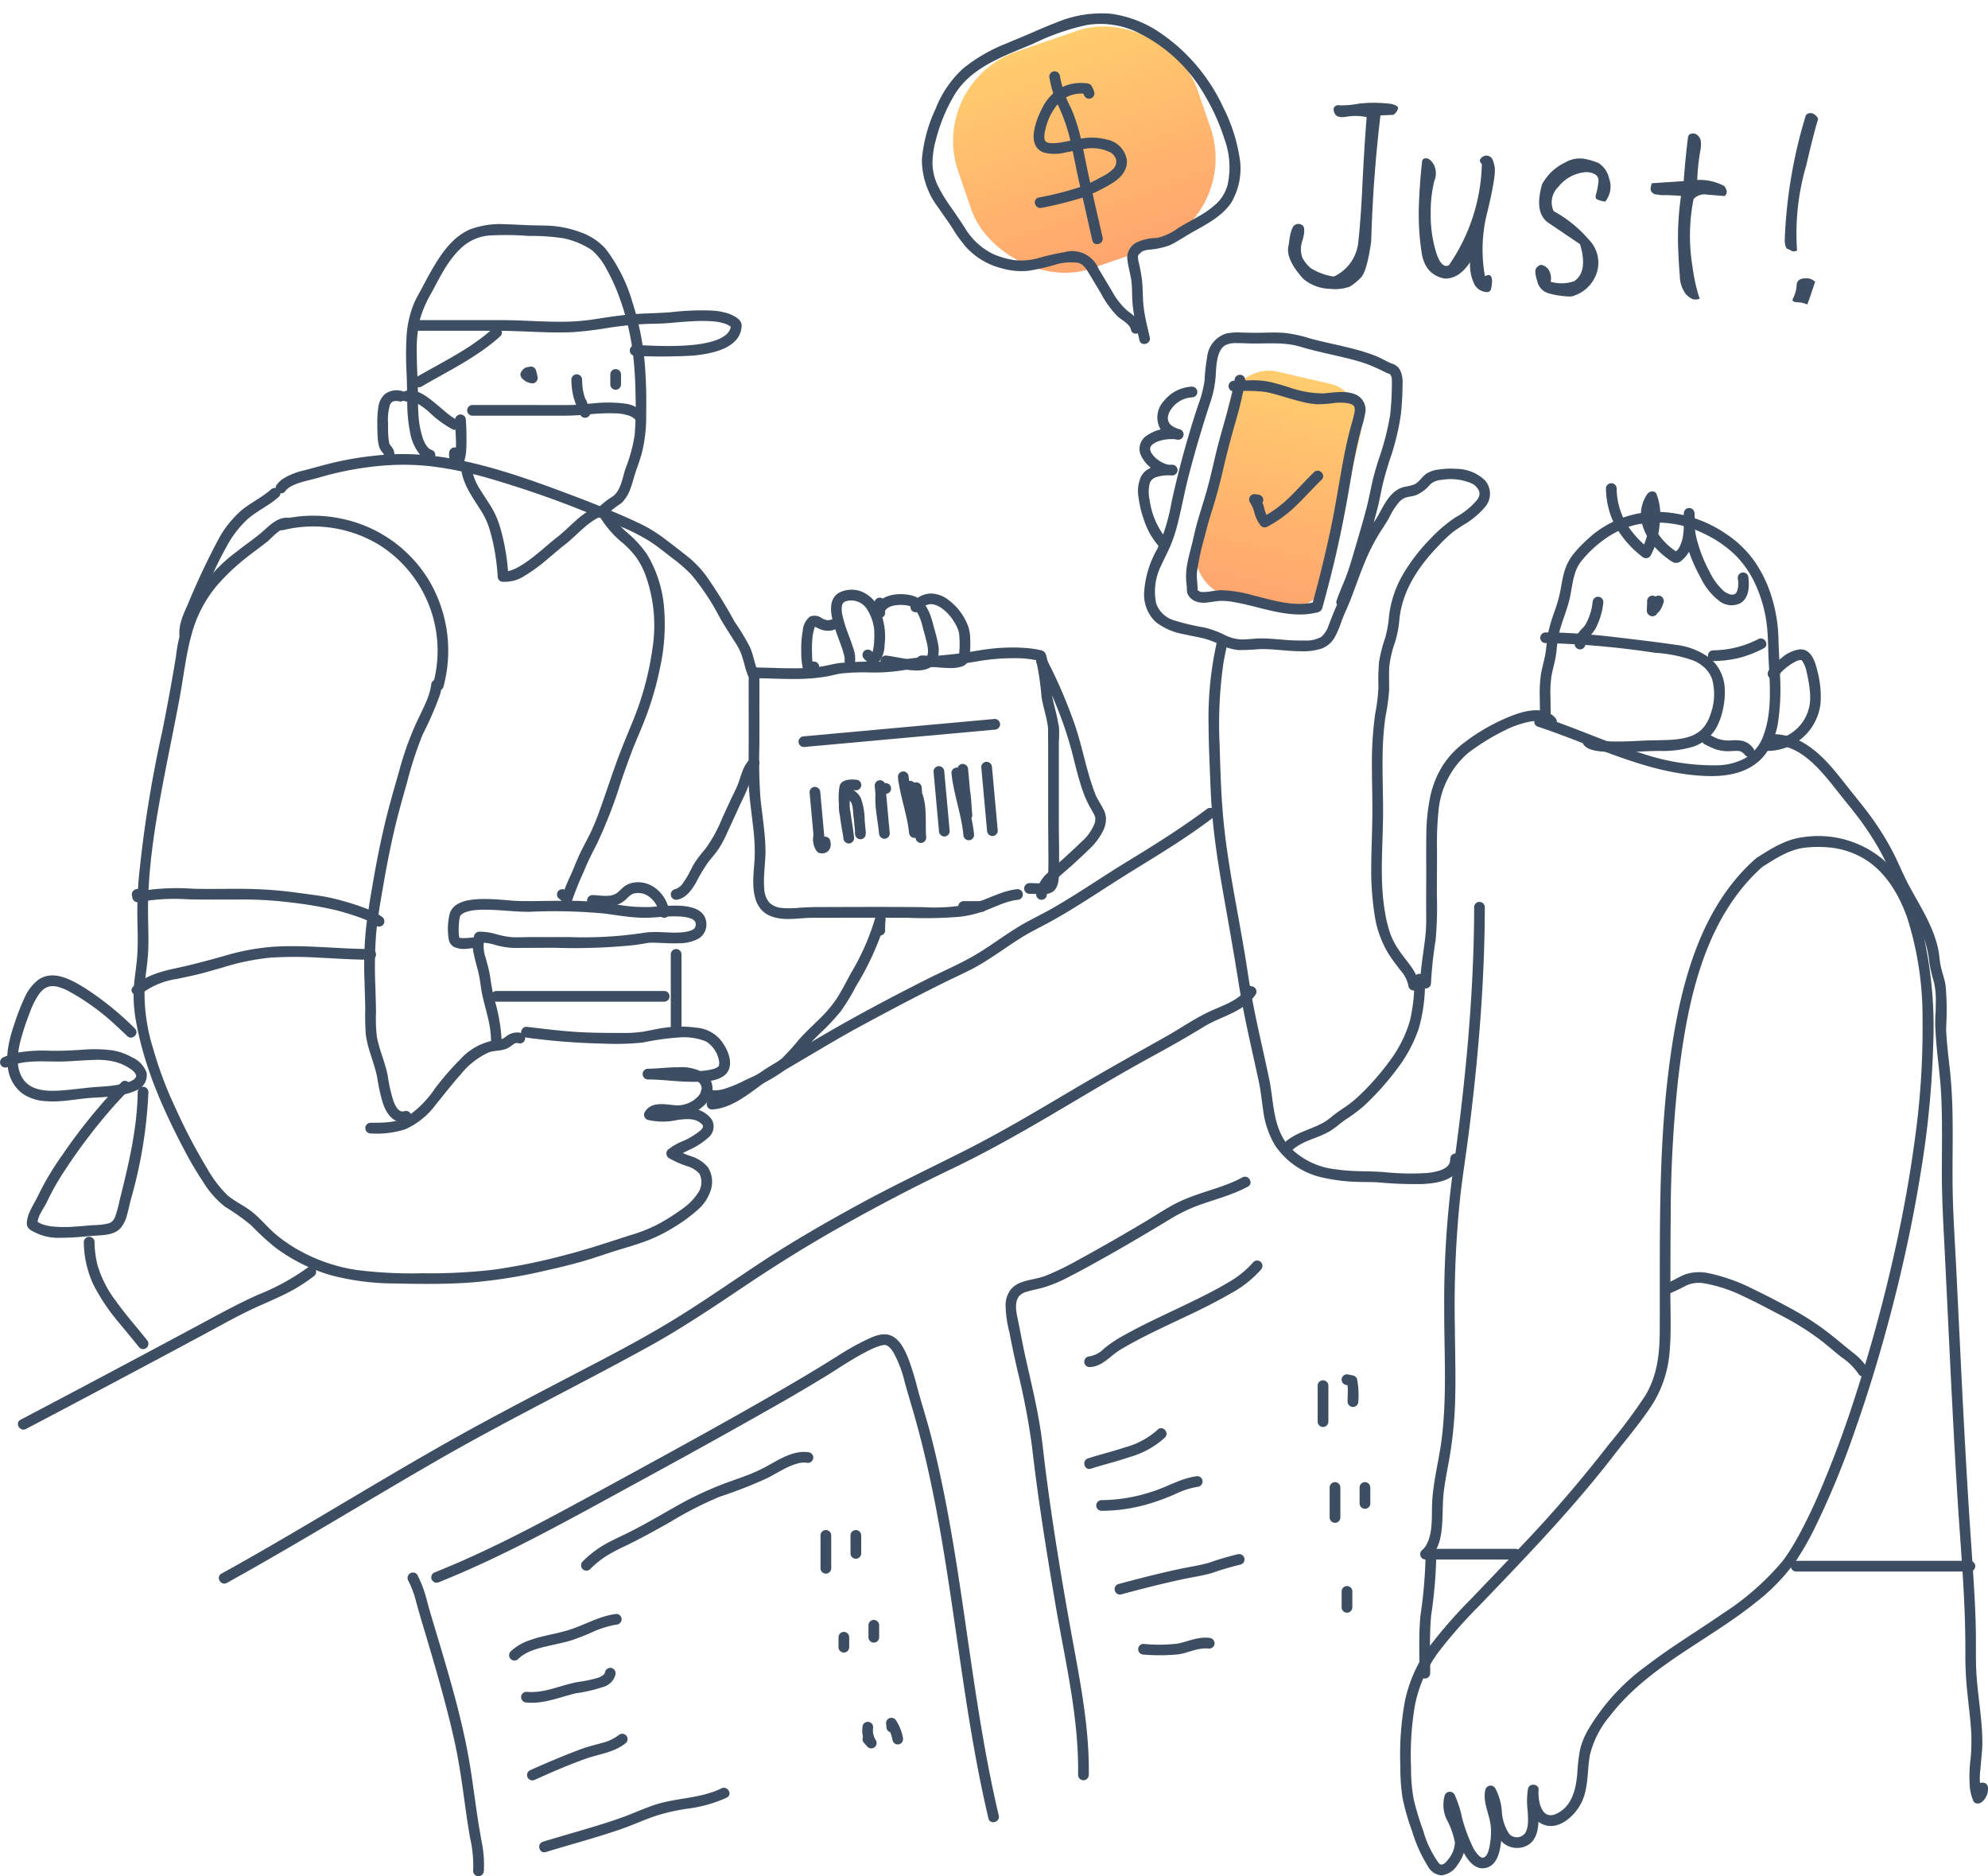 <svg xmlns="http://www.w3.org/2000/svg" xmlns:xlink="http://www.w3.org/1999/xlink" width="294.684" height="278.097" viewBox="0 0 294.684 278.097">
  <defs>
    <linearGradient id="linear-gradient" x1="0.5" x2="0.5" y2="1" gradientUnits="objectBoundingBox">
      <stop offset="0" stop-color="#ffc04a"/>
      <stop offset="1" stop-color="#ff8f4a"/>
    </linearGradient>
  </defs>
  <g id="グループ_269" data-name="グループ 269" transform="translate(-1325.5 -4943.434)">
    <rect id="長方形_280" data-name="長方形 280" width="37.469" height="34" rx="14" transform="translate(1462.989 4955.633) rotate(-19)" opacity="0.8" fill="url(#linear-gradient)"/>
    <rect id="長方形_281" data-name="長方形 281" width="20" height="34" rx="6" transform="translate(1509.08 4997.186) rotate(13)" opacity="0.8" fill="url(#linear-gradient)"/>
    <g id="グループ_267" data-name="グループ 267">
      <path id="パス_8904" data-name="パス 8904" d="M12.16-27.64a14.735,14.735,0,0,1-2.84.36.74.74,0,0,0-.8.28c-.16.24-.12.56.12,1s.84.56,1.76.36a8.139,8.139,0,0,1,2.96-.04c-.16,3.68-.24,7.16-.28,10.52s-.16,6.08-.32,8.2A6.284,6.284,0,0,1,9.32-1.88,8.867,8.867,0,0,1,5.88-3,5.244,5.244,0,0,1,4.56-4.52a3.811,3.811,0,0,1-.04-2.64q.42-1.8-.12-2.16a.961.961,0,0,0-1.12,0c-.4.24-.68,1.24-.8,2.96-.36,1.36.44,3.04,2.36,5a6.412,6.412,0,0,0,4,1.32,6.4,6.4,0,0,0,2.92-.44,8.478,8.478,0,0,0,1.56-1.36c.6-.64,1.04-2.44,1.36-5.44-.04-6.32.2-12.6.72-18.72l1.92-.16a1.756,1.756,0,0,0,.64-.92c.08-.32-.28-.52-1-.68A20.021,20.021,0,0,0,12.16-27.64Zm9.64,8.36q-.24,3.24-.24,6.6a38.219,38.219,0,0,0,.64,6.72c.4,2.24,1.6,3.48,3.52,3.8,1.44,0,2.68-.84,3.72-2.56a6.585,6.585,0,0,0,.84,3.4,2.229,2.229,0,0,0,1.48.92c.52.08.84-.04.92-.44A5.168,5.168,0,0,0,32.8-2q-.06-1.32-1.08-.72a22.193,22.193,0,0,1,.04-9.6q1.08-5.28.84-6.6c-.2-.92-.44-1.44-.8-1.56a.934.934,0,0,0-.92,0,1.1,1.1,0,0,0-.48.48c-.08.2,0,.44.28.68A27.526,27.526,0,0,1,26.32-4.16c-.72.4-1.36-.2-1.96-1.84a18.515,18.515,0,0,1-1-5.72,18.866,18.866,0,0,1,.36-4.84A2.913,2.913,0,0,0,23.56-19c-.4-.6-.76-.88-1.16-.88A.53.53,0,0,0,21.8-19.28ZM49.16-14.4a3.539,3.539,0,0,0,.44-3.48,3.574,3.574,0,0,0-1.64-2.2,10.372,10.372,0,0,0-2.2-.56,4.252,4.252,0,0,0-2.72.64,8.052,8.052,0,0,0-2.2,1.68,10.019,10.019,0,0,0-1.12,1.64c-.72,2.88-.36,4.76,1.12,5.72q2.22,1.38,4.8,3c.92,2.68.68,4.56-.68,5.52a5.734,5.734,0,0,1-3.48.2,2.368,2.368,0,0,0-.44-1.88,1.752,1.752,0,0,0-.96-.56c-.24-.04-.48.12-.76.44-.24.28-.2.96.16,1.92A2.4,2.4,0,0,0,41.4-.48a12.384,12.384,0,0,0,3.24.32,5.378,5.378,0,0,0,3.6-3.52,4.882,4.882,0,0,0-1.36-5.04,18.42,18.42,0,0,0-5.32-4,3.154,3.154,0,0,1,.56-3.6,5.731,5.731,0,0,1,4.2-2.36c1.2.08,1.8.52,1.72,1.4a9.417,9.417,0,0,1-.28,1.84.87.87,0,0,0,.04.68A3.628,3.628,0,0,0,49.16-14.4Zm17.68-1.44c.4-.4.36-.88-.12-1.48a7.632,7.632,0,0,0-4.04-.76,31.928,31.928,0,0,1,.28-4.16c.2-1.2.08-2-.32-2.32a.986.986,0,0,0-1.04-.36.633.633,0,0,0-.52.64c-.16,1.88-.32,4.04-.4,6.44l-4.72.48c-.16.56-.2.96-.04,1.2a.942.942,0,0,0,.8.44,5.363,5.363,0,0,0,1.4.04c.52,0,1.28,0,2.24.04a43.685,43.685,0,0,0-.2,7.04c.12,1.92.28,3.56.44,4.84a4.552,4.552,0,0,0,1.04,2.72c.56.48,1,.72,1.32.68a1.427,1.427,0,0,0,.64-.12c.08-.08.04-.2-.08-.36A29.182,29.182,0,0,1,62.4-5.36a27.824,27.824,0,0,1-.16-9.88,2.212,2.212,0,0,1,2-.72C65.08-15.92,65.96-15.88,66.84-15.84ZM80.28-27.76a1.469,1.469,0,0,0-.92-.8.9.9,0,0,0-.92.32A72.09,72.09,0,0,0,75.96-9.6c.04.68.2,1.12.4,1.24a5.666,5.666,0,0,1,.72.32.894.894,0,0,0,.76-.12,35.771,35.771,0,0,1,.92-12.64C79.24-23.24,79.72-25.6,80.28-27.76Zm.4,24.16a1.789,1.789,0,0,0-1.24-.48c-1,0-1.48.36-1.48,1.08a4.99,4.99,0,0,1-.52,2.08c-.08.28.16.44.72.44a3.9,3.9,0,0,1,1.48.28C80-1.28,80.32-2.4,80.68-3.6Z" transform="matrix(0.999, 0.035, -0.035, 0.999, 1513.833, 4985.979)" fill="#3e4e62"/>
      <g id="_35510855_v872-nunny-008-v" data-name="35510855_v872-nunny-008-v" transform="translate(1163.042 4796)">
        <g id="Graphic_Elements" transform="translate(162.459 149.38)">
          <g id="グループ_163" data-name="グループ 163">
            <path id="パス_6733" data-name="パス 6733" d="M868.812,536.942c-8.2,7.213-11.1,18.612-12.589,29.008-1.959,13.637-1.561,27.425-1.635,41.161-.018,3.307-.393,6.463-2.1,9.358a79.358,79.358,0,0,1-5.46,7.321,194,194,0,0,1-13.363,15.486c-2.321,2.471-4.671,4.914-7.016,7.363a71.82,71.82,0,0,0-6.121,6.98A20.629,20.629,0,0,0,816.8,661.9a44.406,44.406,0,0,0-.659,9.57,29,29,0,0,0,.343,4.791,34.492,34.492,0,0,0,1.4,4.835,21.344,21.344,0,0,0,2.34,5.2,2.494,2.494,0,0,0,2.009,1.346,3.244,3.244,0,0,0,2.416-1.611,6.115,6.115,0,0,0,1.155-2.824,6.981,6.981,0,0,0-.87-3.347c-.489-1.126-1.117-2.371-.693-3.609l-1.451.19a.875.875,0,0,1,.151.35q.131.387.247.779c.219.729.421,1.462.639,2.191a22.618,22.618,0,0,0,1.834,4.744c.621,1.091,1.641,2.312,3.046,2.057,1.807-.328,2.212-2.485,2.378-4.01a12.069,12.069,0,0,0-.037-3.1c-.213-1.4-1.1-2.666-.765-4.121l-1.451.19c.68.917.682,2.4.884,3.483a6.8,6.8,0,0,0,1.559,3.74,3.219,3.219,0,0,0,3.88.344c1.17-.769,1.426-2.269,1.47-3.565.048-1.384-.371-3-.023-4.334l-1.559-.211c-.159,1.931.4,4.533,2.506,5.209,2.29.737,4.614-1.556,5.494-3.443,1.018-2.184.773-4.59,1.186-6.9a14.16,14.16,0,0,1,2.978-5.827c5.612-7.343,14.56-11.137,21.617-16.829a29.215,29.215,0,0,0,6.118-6.4,43.575,43.575,0,0,0,2.656-4.693,124.666,124.666,0,0,0,5.845-14.147c2.128-6.01,3.966-12.125,5.568-18.3,1.71-6.59,3.15-13.255,4.232-19.978a139.384,139.384,0,0,0,1.891-19.371,61.339,61.339,0,0,0-1.527-16.326c-1.033-4.049-2.8-8.2-6.028-10.994a14.937,14.937,0,0,0-11.683-3.225c-2.642.312-4.722,1.679-6.924,3.061-.863.542-.067,1.916.8,1.371,2.106-1.322,4.08-2.672,6.627-2.9a18.061,18.061,0,0,1,3.26-.007,12.5,12.5,0,0,1,5.091,1.6c3.251,1.905,5.306,5.33,6.545,8.9a48.269,48.269,0,0,1,2.248,14.762,118.221,118.221,0,0,1-1.185,18.339c-.877,6.515-2.135,12.981-3.647,19.377q-2.2,9.285-5.141,18.373a157.375,157.375,0,0,1-5.63,15c-.84,1.9-1.732,3.778-2.728,5.6-.41.75-.837,1.49-1.295,2.212q-.3.468-.611.924-.147.211-.3.419c-.055.076-.309.409-.205.276a39.654,39.654,0,0,1-8.927,7.819c-3.7,2.56-7.574,4.883-11.149,7.628a31.524,31.524,0,0,0-8.761,9.57A11.054,11.054,0,0,0,842.781,669a24.868,24.868,0,0,0-.4,3.4c-.187,2.361-.757,5.093-3.2,6.15-2.175.941-2.672-2.093-2.551-3.575.074-.9-1.336-1.063-1.559-.211a11.2,11.2,0,0,0-.055,3.315c.047,1.024.2,2.409-.392,3.319a1.529,1.529,0,0,1-2.355.09,6.721,6.721,0,0,1-1.078-3.209,8.461,8.461,0,0,0-.99-3.562.806.806,0,0,0-1.451.19c-.478,2.083.776,3.852.819,5.9a11.033,11.033,0,0,1-.211,2.573c-.117.535-.288,1.36-.823,1.594-.25.109-.456.014-.743-.243a4.809,4.809,0,0,1-.981-1.439,24.4,24.4,0,0,1-1.518-4.165,15.8,15.8,0,0,0-1.135-3.491.8.8,0,0,0-1.451.19,5.078,5.078,0,0,0,.3,3.525,11.761,11.761,0,0,1,1.222,3.438,4.166,4.166,0,0,1-.954,2.437c-.213.287-.545.719-.92.8-.3.063-.378-.05-.59-.3a15.062,15.062,0,0,1-2.235-4.713,41.333,41.333,0,0,1-1.378-4.5,23.737,23.737,0,0,1-.422-4.786,43.622,43.622,0,0,1,.572-9.28,19.64,19.64,0,0,1,3.593-8.034,70.633,70.633,0,0,1,6.067-6.862c2.28-2.381,4.564-4.758,6.821-7.16,4.459-4.746,8.817-9.6,12.8-14.752,1.821-2.355,3.777-4.651,5.458-7.108a17.085,17.085,0,0,0,2.984-8.159c.312-3.166.129-6.4.142-9.574.015-3.506.011-7.013.047-10.52a192.442,192.442,0,0,1,1.1-20.6c1.182-10.009,3.216-21.08,9.982-28.964a26.664,26.664,0,0,1,2.628-2.654c.769-.675-.357-1.794-1.122-1.121Z" transform="translate(-608.566 -411.62)" fill="#3e4e62"/>
            <path id="パス_6734" data-name="パス 6734" d="M283.021,461.994a100.17,100.17,0,0,0,11.43.888,39.557,39.557,0,0,0,5.814-.154,38.444,38.444,0,0,1,5.3-.754,8.933,8.933,0,0,1,4.067.583,4.23,4.23,0,0,1,1.922,2.805,1.641,1.641,0,0,1,.017.7c-.048.216,0,.12-.167.262-.108.095.064-.036-.062.046a2.473,2.473,0,0,1-.232.131,2.548,2.548,0,0,1-.454.161,11,11,0,0,1-2.927.3c-2.241.016-4.464-.336-6.7-.347v1.588c1.162-.007,2.321-.159,3.483-.2a8.616,8.616,0,0,1,3.666.383c1.06.463,1.04,1.567.215,2.384a4.177,4.177,0,0,1-3.356,1.247c-1.546-.147-3.508-.588-4.472,1.009a.8.8,0,0,0,.474,1.166,9.707,9.707,0,0,0,4.339.011c1.19-.142,2.6-.355,3.558.541a.871.871,0,0,1,.28.372c-.066-.138-.015.127,0,.031,0-.039-.019.112-.007.037-.009.059-.088.221-.025.093a1.615,1.615,0,0,1-.131.216c-.051.072,0,0,.008-.008-.033.041-.07.082-.106.12-.078.082-.159.161-.244.237a11.266,11.266,0,0,1-2.411,1.456,8.729,8.729,0,0,0-2.3,1.31.8.8,0,0,0,.161,1.247,13.7,13.7,0,0,0,2.658,1.185,3.756,3.756,0,0,1,1.872,1.166,2.833,2.833,0,0,1-.166,2.711,8.977,8.977,0,0,1-2.623,2.622,32.5,32.5,0,0,1-3.134,1.988,22.543,22.543,0,0,1-4.253,1.724c-3.178,1.011-6.347,2.1-9.579,2.924a89.523,89.523,0,0,1-10.624,2.195,80.425,80.425,0,0,1-10.708.549,63.947,63.947,0,0,1-9.847-.5,25.069,25.069,0,0,1-8.175-2.753,21.991,21.991,0,0,1-3.768-2.554c-1.185-1.027-2.178-2.258-3.4-3.248-1.187-.964-2.642-1.564-3.782-2.58a17.917,17.917,0,0,1-2.984-3.982,82.145,82.145,0,0,1-4.687-8.966,56.568,56.568,0,0,1-3.275-8.741,27.45,27.45,0,0,1-1.251-9.3c.128-1.711.449-3.4.526-5.116.081-1.809-.005-3.619-.024-5.428-.077-7.162,1.209-14.316,2.568-21.321.689-3.553,1.425-7.1,2.09-10.653.594-3.177.938-6.438,1.8-9.557a18.773,18.773,0,0,1,3.772-7.254,30.985,30.985,0,0,1,3.565-3.487c1.24-1.05,2.576-1.965,3.844-2.976.818-.652,1.8-1.987,2.94-1.985a.794.794,0,0,0,0-1.588c-1.448,0-2.545,1.124-3.555,2.019-1.227,1.088-2.631,1.983-3.9,3.028a22.2,22.2,0,0,0-8.99,15.535c-.6,3.683-1.285,7.348-2.013,11.008a182.608,182.608,0,0,0-3.527,22.16c-.137,1.87-.207,3.739-.176,5.615s.111,3.766-.028,5.644c-.126,1.715-.458,3.406-.526,5.127a21.785,21.785,0,0,0,.413,4.838c1.23,6.653,3.985,12.837,7.124,18.79a49.272,49.272,0,0,0,2.7,4.586,13.934,13.934,0,0,0,3.338,3.8,30.067,30.067,0,0,1,3.89,2.775,36.048,36.048,0,0,0,3.691,3.367,25.834,25.834,0,0,0,8.165,4.012,37.531,37.531,0,0,0,9.474,1.2c3.766.087,7.539.124,11.3-.149a75.612,75.612,0,0,0,11.023-1.774c1.844-.412,3.682-.854,5.5-1.374,1.681-.481,3.323-1.079,4.994-1.593,1.559-.48,3.132-.926,4.655-1.513a23.312,23.312,0,0,0,3.877-1.966,22.17,22.17,0,0,0,3.355-2.451,6.4,6.4,0,0,0,2.078-3.111,4.038,4.038,0,0,0-.429-3.267,5.173,5.173,0,0,0-2.453-1.637,13.79,13.79,0,0,1-2.537-1.125q.08.624.161,1.247c.066-.065.134-.107.012-.02.063-.045.128-.086.194-.127.166-.1.339-.194.512-.284.447-.233.9-.449,1.353-.676a10.587,10.587,0,0,0,2.8-1.806,2.123,2.123,0,0,0,.51-2.669,4.111,4.111,0,0,0-3.66-1.651c-1.736.029-3.68.753-5.374.162l.474,1.166c.322-.533,1.134-.424,1.663-.382a15.892,15.892,0,0,0,2.294.188,5.9,5.9,0,0,0,4-2.164,2.863,2.863,0,0,0-.244-4.03,6.606,6.606,0,0,0-4.134-1.039c-1.5-.015-2.984.206-4.48.215a.794.794,0,0,0,0,1.588c2.129.011,4.249.338,6.381.347,1.724.008,4.968.106,5.658-1.959.451-1.349-.327-2.967-1.116-4.035a5.207,5.207,0,0,0-3.663-2.018,17.252,17.252,0,0,0-5.216.064c-.948.154-1.885.373-2.833.529a18.934,18.934,0,0,1-3.125.179c-2.378,0-4.758-.006-7.131-.178-2.327-.168-4.644-.458-6.96-.732a.8.8,0,0,0-.794.794.813.813,0,0,0,.794.795Z" transform="translate(-204.992 -310.142)" fill="#3e4e62"/>
            <path id="パス_6735" data-name="パス 6735" d="M356.259,625.295a2.6,2.6,0,0,0-2.332.5,2.776,2.776,0,0,1-.708.414,6.108,6.108,0,0,1-1.228.2,8.864,8.864,0,0,0-4.842,2.756,42.059,42.059,0,0,0-3.748,4.312,15.539,15.539,0,0,1-4.087,4.163c-1.665.973-3.593.941-5.462.943a.794.794,0,0,0,0,1.588,13.952,13.952,0,0,0,5.143-.625,11.381,11.381,0,0,0,4.481-3.617c1.236-1.512,2.418-3.051,3.721-4.508a11.314,11.314,0,0,1,4.126-3.25c.9-.343,1.893-.19,2.79-.62a7.62,7.62,0,0,0,.892-.584.789.789,0,0,1,.832-.141.8.8,0,0,0,.422-1.531Z" transform="translate(-278.906 -474.114)" fill="#3e4e62"/>
            <path id="パス_6736" data-name="パス 6736" d="M338.568,524.391c-.071.021-.143.038-.215.057-.151.04.088.005-.06.011-.064,0-.129,0-.193,0-.128,0,.106.044-.062-.007-.066-.02-.133-.036-.2-.058.128.043.046.024-.024-.018-.051-.03-.1-.062-.151-.094-.1-.065.065.079-.052-.048-.043-.046-.09-.087-.133-.133-.02-.022-.137-.16-.084-.093s-.058-.084-.076-.11q-.068-.1-.129-.206a3.759,3.759,0,0,1-.355-.76,22.2,22.2,0,0,1-.845-3.709c-.364-2-1.27-3.858-1.622-5.862a22.977,22.977,0,0,1-.123-3.628c-.019-1.293-.063-2.585-.1-3.877a65.329,65.329,0,0,1,.11-7.657c.226-2.518.686-5.032,1.116-7.522.44-2.549.937-5.089,1.516-7.61.572-2.488,1.264-4.939,1.962-7.393a55.432,55.432,0,0,1,2.317-7.094,49.008,49.008,0,0,0,2.561-5.891,8.943,8.943,0,0,0,.285-1.46.8.8,0,0,0-.794-.794.813.813,0,0,0-.794.794,10.153,10.153,0,0,1-.859,2.764c-.438,1.013-.939,2-1.409,3a46.643,46.643,0,0,0-2.508,7.105c-.721,2.522-1.457,5.037-2.066,7.589-.619,2.591-1.146,5.2-1.611,7.825-.459,2.587-.905,5.19-1.211,7.8a55.49,55.49,0,0,0-.22,7.862c.034,1.345.081,2.689.108,4.035a38.067,38.067,0,0,0,.081,3.827c.268,2.214,1.268,4.22,1.69,6.394a27.374,27.374,0,0,0,.833,3.78c.445,1.286,1.222,2.689,2.725,2.832a2.69,2.69,0,0,0,1.014-.117.8.8,0,0,0-.422-1.531Z" transform="translate(-278.506 -361.668)" fill="#3e4e62"/>
            <path id="パス_6737" data-name="パス 6737" d="M379.521,584.426a25.818,25.818,0,0,0-1.143-6.806c-.276-1.115-.444-2.226-.614-3.359-.139-.921-.43-1.812-.653-2.714a5.056,5.056,0,0,1-.161-2.8l-.766.583a9.125,9.125,0,0,1,2.505.412,11.052,11.052,0,0,0,2.659.408c2.023,0,4.046-.023,6.07-.021a88,88,0,0,0,11.728-.4c.516-.069,1.031-.146,1.544-.237.17-.03.341-.06.51-.094.105-.022-.216.01-.047.006.051,0,.1-.01.154-.013a11.73,11.73,0,0,1,1.254,0c1.055.037,2.11.11,3.165.067a5.99,5.99,0,0,0,2.962-.692,2.48,2.48,0,0,0,1.1-2.658c-.473-2.216-3.481-2.266-5.247-2.217-1,.028-2,.131-3,.19a23.591,23.591,0,0,1-4.653-.313,50.142,50.142,0,0,0-5.7-.578c-2.056-.054-4.112-.018-6.168.006-1.386.017-2.761.038-4.143-.074-1.22-.1-2.441-.211-3.666-.223-1.848-.018-5.01.1-5.473,2.412a9.581,9.581,0,0,0-.1,3.462,1.636,1.636,0,0,0,.77,1.223,3.641,3.641,0,0,0,1.989.268c.555-.037,1.111-.136,1.669-.135a.794.794,0,0,0,0-1.588c-.54,0-1.079.094-1.617.131a7.518,7.518,0,0,1-.892.014.8.8,0,0,1-.259-.04c-.048-.011-.1-.039-.146-.045.141.019-.072-.06.06.034-.087-.062.04.055.05.067a.692.692,0,0,0-.043-.082c.076.02.041.161.016.012-.008-.05-.027-.1-.038-.15s-.046-.292-.028-.139c-.016-.133-.025-.267-.032-.4a11.054,11.054,0,0,1,.05-1.634,3.478,3.478,0,0,1,.077-.544c.017-.087.035-.174.058-.26.009-.031.021-.063.027-.094.033-.165.05.037-.024.046.013,0,.16-.218.035-.068a2.27,2.27,0,0,1,.221-.225c.025-.023.117-.088-.008,0,.035-.025.072-.053.11-.075.1-.058.2-.116.3-.167-.007,0,.2-.089.1-.047s.123-.043.112-.039c.1-.033.195-.064.294-.092a6.756,6.756,0,0,1,.765-.161c.013,0,.152-.021.268-.033q.2-.021.408-.034c.3-.02.6-.03.895-.032,2.27-.021,4.52.328,6.791.312a79.4,79.4,0,0,1,11.233.271c1.759.238,3.513.539,5.291.607a26,26,0,0,0,2.868-.114,21.069,21.069,0,0,1,3.095-.056c.107.008.214.018.321.029l.157.018c-.143-.019.022,0,.057.011a6.163,6.163,0,0,1,.677.152c.1.03.194.063.29.1.121.046-.163-.084.02.01.037.019.076.037.112.057.072.039.139.083.209.126.163.1-.083-.078,0,0l.126.117c.027.026.051.056.076.084.073.083-.089-.161-.008,0,.035.069.107.226.047.064a1.908,1.908,0,0,1,.079.287c-.038-.19,0,.116,0,.18a1.225,1.225,0,0,1-.009.132c.016-.173.01-.064,0-.024s-.086.281-.048.188-.07.118-.092.155c-.07.117.006-.007.023-.026-.037.042-.078.082-.115.123-.141.155.06-.013-.087.074-.078.046-.155.093-.234.138-.183.1.019.005-.1.049s-.232.082-.352.115c-.2.055-.4.093-.6.128-.237.041.093-.01-.052.009l-.193.022c-.132.013-.264.024-.4.032-1.864.118-3.748-.258-5.594.08a59.763,59.763,0,0,1-10.9.607c-1.891,0-3.782-.008-5.673,0-.941,0-1.894.06-2.835.014a12.891,12.891,0,0,1-2.424-.478,8.877,8.877,0,0,0-2.4-.335.824.824,0,0,0-.766.583,5.457,5.457,0,0,0-.02,2.843c.189.968.5,1.907.711,2.869.224,1,.3,2.087.534,3.148.25,1.121.568,2.226.828,3.345a15.545,15.545,0,0,1,.462,3.9.8.8,0,0,0,1.588,0Z" transform="translate(-305.137 -431.592)" fill="#3e4e62"/>
            <path id="パス_6738" data-name="パス 6738" d="M475.6,587.113v11.239a.794.794,0,0,0,1.588,0v-.585a.794.794,0,0,0-1.588,0v.585a.794.794,0,0,0,1.588,0V587.113a.794.794,0,0,0-1.588,0Z" transform="translate(-376.17 -447.597)" fill="#3e4e62"/>
            <path id="パス_6739" data-name="パス 6739" d="M392.57,607.422h24.86a.794.794,0,0,0,0-1.588H392.57a.794.794,0,0,0,0,1.588Z" transform="translate(-318.98 -460.896)" fill="#3e4e62"/>
            <path id="パス_6740" data-name="パス 6740" d="M437.308,558.59a10.732,10.732,0,0,0,3.762-.18,4.016,4.016,0,0,0,1.319-.871,3.481,3.481,0,0,1,.912-.726,2.669,2.669,0,0,1,2.526.5,3.547,3.547,0,0,1,1.34,2.255.82.82,0,0,0,.794.794.8.8,0,0,0,.794-.794c-.314-2.416-2.366-4.646-4.947-4.464a3.2,3.2,0,0,0-1.729.6c-.388.288-.736.687-1.1.961-.993.752-2.525.325-3.675.334a.794.794,0,0,0,0,1.587Z" transform="translate(-349.512 -426.271)" fill="#3e4e62"/>
            <path id="パス_6741" data-name="パス 6741" d="M292.338,386.135a18.811,18.811,0,0,1,14.474,2.292,18.54,18.54,0,0,1,7.812,20.49.794.794,0,0,0,1.531.422,20.431,20.431,0,0,0-2.164-15.8,19.807,19.807,0,0,0-12.892-9.1,20.093,20.093,0,0,0-9.184.163.8.8,0,0,0,.422,1.531Z" transform="translate(-250.425 -309.493)" fill="#3e4e62"/>
            <path id="パス_6742" data-name="パス 6742" d="M737.314,395.178c-.184-1.973-1.825-3.474-2.877-5.042a11.739,11.739,0,0,1-1.3-2.376,18.468,18.468,0,0,1-.85-3.325c-.817-4.673-.354-9.464-.3-14.175.055-4.976-.371-10,.374-14.949a32.183,32.183,0,0,0,.522-3.707c.042-1.232-.054-2.466.036-3.7a16.135,16.135,0,0,1,.861-3.606,15.777,15.777,0,0,0,.624-3.26c.41-4.338,2.856-7.941,5.817-11a23.079,23.079,0,0,1,2.04-1.96c.088-.071.4-.294.594-.425.312-.212.628-.417.943-.623a12.456,12.456,0,0,0,3.391-2.82,3.019,3.019,0,0,0-.12-3.883,6.223,6.223,0,0,0-4.275-1.678,11.2,11.2,0,0,0-2.454.093,4.364,4.364,0,0,0-1.924.619c-.616.444-1.12,1.265-1.732,1.57a6.118,6.118,0,0,1-1.409.364,3.684,3.684,0,0,0-1.411.621c-1.51,1.12-2.109,2.989-3.128,4.5a31.72,31.72,0,0,0-3.122,6c-.887,2.208-1.625,4.476-2.574,6.66-.4.91-.751,1.823-1.109,2.747a3.761,3.761,0,0,1-1.1,1.731,4.51,4.51,0,0,1-2.471.542,29.159,29.159,0,0,1-3.233-.123c-1.031-.08-2.064-.18-3.1-.189-.979-.008-1.952.147-2.931.156a6.017,6.017,0,0,1-2.651-.7,14.056,14.056,0,0,0-3.005-1.084,32.121,32.121,0,0,1-4.409-1.048,3.958,3.958,0,0,1-2.67-2.5,8.575,8.575,0,0,1,.752-5.66c.473-1.07,1.041-2.093,1.478-3.18a24.656,24.656,0,0,0,1.038-3.331c.571-2.329,1-4.685,1.61-7.006q.949-3.617,2.048-7.193.556-1.812,1.148-3.613a14.949,14.949,0,0,0,.734-3.613c.11-1.45.091-3.9,1.437-4.68a3.325,3.325,0,0,1,1.633-.313c.774-.01,1.547.045,2.321.054,2.412.027,4.785-.23,7.131.469,2.249.67,4.543,1.128,6.821,1.679,1.016.246,2.026.526,3.015.868a27.145,27.145,0,0,1,2.807,1.254c.256.122.52.215.785.315.163.062-.143-.1-.02,0-.277-.219-.05-.043-.057-.037s-.078-.151.016.041c.041.083.086.164.127.246a.589.589,0,0,1,.078.212c.037.13,0,.006,0-.023.01.075.014.151.019.227.021.32.018.643.012.964a40.994,40.994,0,0,1-.27,4.475,39.73,39.73,0,0,1-1.731,6.62c-.359,1.154-.7,2.314-.961,3.5s-.482,2.378-.79,3.555c-.627,2.395-1.343,4.771-2.046,7.145-.335,1.129-.676,2.251-1.112,3.346-.427,1.073-.9,2.128-1.276,3.22-.334.968,1.2,1.384,1.531.422.4-1.148.9-2.255,1.341-3.385.453-1.154.8-2.342,1.15-3.53.716-2.434,1.463-4.868,2.079-7.329.292-1.168.489-2.354.768-3.525s.639-2.333,1-3.487a35.214,35.214,0,0,0,1.671-6.888c.149-1.432.222-2.907.233-4.346a4.2,4.2,0,0,0-.279-1.864,1.962,1.962,0,0,0-1.237-1.142c-.765-.287-1.582-.8-2.389-1.125a26.7,26.7,0,0,0-3.157-1.026c-2.237-.595-4.517-1.01-6.749-1.629a19.53,19.53,0,0,0-3.7-.791c-1.186-.094-2.376-.044-3.564-.021-.977.019-1.95-.014-2.927-.038a8.313,8.313,0,0,0-2.133.152,4.053,4.053,0,0,0-2.819,3.385,28.622,28.622,0,0,0-.394,3.566,17.2,17.2,0,0,1-.949,3.633,142.829,142.829,0,0,0-3.959,14.453,28.132,28.132,0,0,1-2.11,6.9,14.833,14.833,0,0,0-1.932,6.272,5.6,5.6,0,0,0,1.706,4.544,9.394,9.394,0,0,0,4.135,1.809c.785.179,1.578.322,2.367.485a12.471,12.471,0,0,1,2.779.938,8.423,8.423,0,0,0,2.938.929,30.567,30.567,0,0,0,3.118-.137c2.092-.064,4.176.328,6.269.316a8.886,8.886,0,0,0,2.96-.386,3.822,3.822,0,0,0,1.964-1.672,14.785,14.785,0,0,0,1.036-2.455c.383-1.015.86-2,1.26-3.005.887-2.235,1.627-4.532,2.618-6.725a27.834,27.834,0,0,1,1.542-2.951c.546-.9,1.154-1.753,1.659-2.679a10.342,10.342,0,0,1,1.422-2.226,2.389,2.389,0,0,1,.922-.652c.514-.182,1.072-.206,1.589-.379a5.6,5.6,0,0,0,2.1-1.594,2.718,2.718,0,0,1,1.687-.675,7.936,7.936,0,0,1,4.342.468,2.173,2.173,0,0,1,1.214,1.178,1,1,0,0,1,.066.3.938.938,0,0,1-.012.281,1.684,1.684,0,0,1-.315.709,10.881,10.881,0,0,1-3.221,2.613,21.388,21.388,0,0,0-3.741,3.195,27.407,27.407,0,0,0-4.005,5.19,15.989,15.989,0,0,0-2.114,6.288,16.762,16.762,0,0,1-.568,3.205,20.69,20.69,0,0,0-.916,3.641,33.317,33.317,0,0,0-.079,3.7,26.8,26.8,0,0,1-.475,3.84,51.847,51.847,0,0,0-.494,7.612c0,2.529.087,5.059.064,7.588-.022,2.416-.145,4.831-.162,7.247a42.82,42.82,0,0,0,.475,7.266,15.312,15.312,0,0,0,2.116,5.972c.516.8,1.085,1.544,1.656,2.3a5.108,5.108,0,0,1,1.245,2.3.816.816,0,0,0,.794.794.8.8,0,0,0,.8-.793Z" transform="translate(-526.977 -251.105)" fill="#3e4e62"/>
            <path id="パス_6743" data-name="パス 6743" d="M723.346,318.795c-.612,3.764-1.912,7.37-2.794,11.071-.446,1.871-.857,3.752-1.383,5.6-.5,1.769-1.091,3.513-1.562,5.291-.236.89-.414,1.792-.641,2.684s-.478,1.793-.641,2.706a9.964,9.964,0,0,0-.171,2.742c.033.326.089.629.094.954a2.881,2.881,0,0,0,.052.7,2.1,2.1,0,0,0,1.188,1.227,3.572,3.572,0,0,0,1.916.177c.632-.068,1.188-.189,1.795-.222a9.28,9.28,0,0,1,2.01.179c3.246.546,6.389,1.813,9.715,1.836a10.635,10.635,0,0,0,2.461-.261,1.412,1.412,0,0,0,.718-.3,1.39,1.39,0,0,0,.289-.654q.21-.757.414-1.515.755-2.81,1.423-5.643c.877-3.737,1.6-7.5,2.239-11.283.315-1.853.639-3.706,1.053-5.539q.315-1.394.706-2.768a14.116,14.116,0,0,0,.42-1.7,2.494,2.494,0,0,0-1.242-2.88c-1.561-.731-3.288-.342-4.929-.228a15.6,15.6,0,0,1-5.28-.97c-.894-.256-1.788-.546-2.7-.744a12.029,12.029,0,0,0-2.659-.228c-.872.007-1.743.062-2.615.066a.794.794,0,0,0,0,1.588,22.319,22.319,0,0,1,4.852.105c1.647.359,3.246.934,4.883,1.337a12.952,12.952,0,0,0,2.559.456,17.8,17.8,0,0,0,2.417-.163,7.057,7.057,0,0,1,2.195.019,2.243,2.243,0,0,1,.625.21c.046.026.092.053.136.083-.109-.074.014.017.041.037s.118.122.054.047.042.065.054.083a1.008,1.008,0,0,1,.06.117c-.065-.146-.018-.036-.011,0,.012.055.027.11.038.165.024.12-.008-.128,0,0,0,.1.007.2,0,.3,0,.065-.008.13-.014.195-.013.138,0-.01-.011.075a15.209,15.209,0,0,1-.407,1.618c-.468,1.641-.843,3.305-1.165,4.981-.66,3.436-1.174,6.9-1.885,10.324-.818,3.948-1.786,7.864-2.869,11.748l.554-.554c-3.1.843-6.34-.252-9.352-.983a18.649,18.649,0,0,0-4.666-.74,16.888,16.888,0,0,0-1.7.2,7.983,7.983,0,0,1-.912.07c-.09,0-.329-.01-.338-.011.1.015-.142-.034-.127-.03-.159-.044.076.059-.065-.025-.061-.037-.286-.185-.251-.157-.046-.037-.086-.078-.128-.119-.08-.077.072.151.01,0,.008.019.055.177.03.053.042.212.006.113.008.062.005-.1,0-.205,0-.306-.009-.8-.165-1.564-.1-2.368a36.278,36.278,0,0,1,1.123-5.193c.409-1.793.983-3.543,1.514-5.3.538-1.785.979-3.593,1.4-5.408.486-2.08,1.037-4.135,1.62-6.189a55.248,55.248,0,0,0,1.484-6.205.818.818,0,0,0-.554-.976.8.8,0,0,0-.976.554Z" transform="translate(-540.316 -264.606)" fill="#3e4e62"/>
            <path id="パス_6744" data-name="パス 6744" d="M697.845,346.221a11.472,11.472,0,0,1-2.4-5.628,5.506,5.506,0,0,1,0-2.454c.012-.042.077-.209.024-.086a2.114,2.114,0,0,1,.112-.218c.034-.058.071-.115.11-.17.052-.074-.016.022-.023.03.036-.041.072-.082.111-.121s.094-.09.144-.132c.089-.077-.1.07,0,0,.027-.018.054-.038.083-.055.058-.034.116-.068.174-.1.04-.022.082-.041.123-.061-.07.033-.065.024,0,0a6.262,6.262,0,0,1,2.49-.29v-1.588a2.075,2.075,0,0,1-1.112-.169,4.593,4.593,0,0,1-1.1-.623,3.32,3.32,0,0,1-.878-.974,1.273,1.273,0,0,1-.17-.439c-.018-.1-.021-.106-.009-.028a1.57,1.57,0,0,1-.005-.159c0-.14-.017.037.02-.141s-.02-.007.041-.121c.015-.029.175-.255.088-.149a1.687,1.687,0,0,1,.321-.3,3.42,3.42,0,0,1,1.13-.489,5.372,5.372,0,0,1,1.276-.2,6.072,6.072,0,0,1,.609,0c.106.006.213.013.318.028-.169-.023.117.027.146.033a.794.794,0,0,0,.422-1.531,3.4,3.4,0,0,1-1.191-.542c.1.071-.116-.1-.137-.125-.052-.051-.1-.1-.15-.159q-.088-.107-.005-.006c-.026-.037-.051-.075-.075-.114s-.144-.285-.069-.107a1.963,1.963,0,0,1-.121-.436c.034.207,0-.069,0-.112,0-.066,0-.131.006-.2.009-.092.007-.088-.006.013.007-.044.015-.089.023-.132.021-.089.041-.177.067-.265.02-.067.043-.133.067-.2q.051-.128,0-.008.03-.066.062-.131a4.073,4.073,0,0,1,3.356-2.2.794.794,0,0,0,0-1.588,5.6,5.6,0,0,0-4.141,2.1A3.563,3.563,0,0,0,697,330.01a4.184,4.184,0,0,0,2.47,1.618l.422-1.531a6.186,6.186,0,0,0-5.154,1.133,2.394,2.394,0,0,0-.7,2.456,5.2,5.2,0,0,0,4.755,3.252.818.818,0,0,0,.794-.794.805.805,0,0,0-.794-.794c-1.659-.025-3.8.112-4.647,1.8a5.234,5.234,0,0,0-.352,3.027,16,16,0,0,0,.856,3.5,10.953,10.953,0,0,0,2.074,3.66c.69.757,1.81-.368,1.122-1.122Z" transform="translate(-525.03 -268.41)" fill="#3e4e62"/>
            <path id="パス_6745" data-name="パス 6745" d="M746.839,366.5l-.515-.066a.8.8,0,0,0-.686,1.195,4.84,4.84,0,0,1,.706,1.646,5.278,5.278,0,0,0,.935,1.861.8.8,0,0,0,.962.124,18.785,18.785,0,0,0,4.347-3.19c1.265-1.221,2.427-2.543,3.691-3.765.736-.712-.387-1.833-1.123-1.123-1.236,1.194-2.374,2.483-3.6,3.682a17.4,17.4,0,0,1-4.112,3.025l.962.124a4.23,4.23,0,0,1-.628-1.5,5.08,5.08,0,0,0-.765-1.683l-.686,1.195.515.066a.8.8,0,0,0,.794-.794.814.814,0,0,0-.794-.794Z" transform="translate(-560.38 -295.141)" fill="#3e4e62"/>
            <path id="パス_6746" data-name="パス 6746" d="M511.909,458.492c0,2.718.007,5.435.005,8.153q0,2.018-.011,4.037c-.007,1.32-.042,2.641.04,3.959.161,2.583.632,5.135.808,7.717a23.256,23.256,0,0,1,.007,3.292c-.074,1.009-.176,2.019-.169,3.032.012,1.855.444,3.941,2.271,4.832,1.631.8,3.516.565,5.263.445,1.08-.074,2.163-.053,3.245-.056q2.011,0,4.021-.005,4.061,0,8.122.01a61.565,61.565,0,0,0,7.64-.148,16.014,16.014,0,0,0,3.652-.85c1.109-.412,2.179-.926,3.306-1.289a8,8,0,0,1,1.658-.373.816.816,0,0,0,.794-.794.8.8,0,0,0-.794-.794c-2.369.232-4.385,1.521-6.651,2.126a26.981,26.981,0,0,1-7.293.545c-5.238-.057-10.479-.028-15.717-.012-.916,0-1.82.042-2.733.107a13.951,13.951,0,0,1-2.557.021,2.982,2.982,0,0,1-1.844-.794,3.49,3.49,0,0,1-.757-2.1c-.166-1.946.228-3.888.187-5.836-.053-2.514-.484-5-.738-7.493a75.354,75.354,0,0,1-.164-7.836c.006-2.639,0-5.277,0-7.916q0-.989,0-1.979a.794.794,0,0,0-1.587,0Z" transform="translate(-400.935 -359.817)" fill="#3e4e62"/>
            <path id="パス_6747" data-name="パス 6747" d="M512.8,450.051c2.892,0,5.792.257,8.681.008.721-.062,1.442-.154,2.153-.285s1.4-.326,2.11-.424a30.732,30.732,0,0,1,4.375-.149,26.915,26.915,0,0,0,4.506-.29c1.468-.239,2.947-.386,4.427-.522,1.52-.14,3.041-.27,4.555-.471,1.263-.168,2.511-.436,3.776-.592a31.534,31.534,0,0,1,3.98-.241,15.044,15.044,0,0,1,3.711.391l-.554-.554a41.357,41.357,0,0,1,.9,5.9c.334,2.073,1.2,4.064.978,6.2a.8.8,0,0,0,.794.794.812.812,0,0,0,.794-.794c.2-1.947-.436-3.817-.855-5.691-.39-1.745-.419-3.543-.719-5.3-.067-.391-.147-.78-.251-1.162a1.8,1.8,0,0,0-.251-.638,1.114,1.114,0,0,0-.706-.357,14.99,14.99,0,0,0-2.192-.312,27.819,27.819,0,0,0-4.81.088c-1.674.162-3.314.522-4.981.731-1.976.248-3.964.384-5.943.595-1.964.209-3.9.6-5.876.634a49.385,49.385,0,0,0-5.93.189c-1.038.143-2.044.44-3.084.577a26.676,26.676,0,0,1-3.107.2c-2.161.03-4.32-.108-6.481-.111a.794.794,0,0,0,0,1.588Z" transform="translate(-401.035 -351.469)" fill="#3e4e62"/>
            <path id="パス_6748" data-name="パス 6748" d="M540.378,511.352q.35,3.84.7,7.681h1.588q-.35-3.84-.7-7.681a.815.815,0,0,0-.794-.794.8.8,0,0,0-.794.794q.35,3.84.7,7.681a.815.815,0,0,0,.794.794.8.8,0,0,0,.794-.794q-.35-3.84-.7-7.681a.815.815,0,0,0-.794-.794.8.8,0,0,0-.794.794Z" transform="translate(-420.376 -395.873)" fill="#3e4e62"/>
            <path id="パス_6749" data-name="パス 6749" d="M556.724,507.185c-.885-.125-2.456-.129-2.648,1a10.477,10.477,0,0,0-.093,2.538c.125,1.713.508,3.393.67,5.1h1.588c-.111-1.126-.4-2.356-.529-3.4a11.526,11.526,0,0,1-.119-1.915c0-.122.013-.244.027-.365-.022.182.037-.145.048-.2s.029-.091.043-.137c-.066.211-.034.029.006,0,.024-.018.181-.152-.015.008.034-.028.063-.06.1-.087l-.772.2a1.361,1.361,0,0,1,.948,1.13,5.753,5.753,0,0,1,.117.9c.014.161.027.322.043.483.01.1.021.194.033.29.005.039.05.445.031.229-.016-.189.006.067.01.109.011.107.021.214.031.321q.035.378.067.756a9.4,9.4,0,0,1,.079,1.05l.108-.4v0l1.451.19c.008.028.031.258.006.035a.817.817,0,0,0-.794-.794.8.8,0,0,0-.794.794,2.441,2.441,0,0,0,.05.387.8.8,0,0,0,1.451.19,1.94,1.94,0,0,0,.063-1.061c-.037-.454-.075-.908-.12-1.362a10.025,10.025,0,0,0-.56-3.273,2.84,2.84,0,0,0-1.483-1.38.947.947,0,0,0-1.186.165,1.876,1.876,0,0,0-.4.694,7.079,7.079,0,0,0-.044,3.133c.087.671.195,1.339.31,2.006.048.278.1.555.142.834.017.105.031.211.049.316.032.191-.015-.136,0-.019.006.055.013.111.018.166a.816.816,0,0,0,.794.794.8.8,0,0,0,.794-.794c-.121-1.272-.361-2.529-.532-3.794a11.194,11.194,0,0,1-.059-3.647l-.365.474a1.957,1.957,0,0,1,1.017-.137.821.821,0,0,0,.976-.554.8.8,0,0,0-.553-.976Z" transform="translate(-429.638 -393.534)" fill="#3e4e62"/>
            <path id="パス_6750" data-name="パス 6750" d="M572.285,507.887l-.719.218a.789.789,0,0,0-.554.554c-.418,2.236.2,4.458.409,6.68a.816.816,0,0,0,.794.794.8.8,0,0,0,.794-.794q-.323-3.546-.646-7.093h-1.588q.183,2.011.366,4.023a.815.815,0,0,0,.794.794.8.8,0,0,0,.794-.794q-.183-2.011-.366-4.023a.815.815,0,0,0-.794-.794.8.8,0,0,0-.794.794q.323,3.546.646,7.093h1.588c-.1-1.069-.295-2.126-.424-3.191a10.166,10.166,0,0,1-.041-3.067l-.554.554.72-.218a.8.8,0,0,0-.422-1.531Z" transform="translate(-441.12 -393.754)" fill="#3e4e62"/>
            <path id="パス_6751" data-name="パス 6751" d="M587.568,509.8q-.026-.29-.053-.579h-1.588l.674,7.4a.815.815,0,0,0,.794.794.8.8,0,0,0,.794-.794c-.116-1.356-.013-2.721-.112-4.078a8.974,8.974,0,0,0-.337-2.046,3.977,3.977,0,0,0-.4-.919c-.318-.5-.925-.446-1.451-.494a.8.8,0,0,0-.794.794.811.811,0,0,0,.794.794l.745.067-.686-.393a2.056,2.056,0,0,1,.246.531,5.786,5.786,0,0,1,.189.768,11.643,11.643,0,0,1,.144,1.64c.038,1.111-.021,2.227.074,3.336h1.588l-.674-7.4a.815.815,0,0,0-.794-.794.8.8,0,0,0-.794.794q.026.29.053.579a.815.815,0,0,0,.794.794.8.8,0,0,0,.794-.794Z" transform="translate(-450.896 -394.417)" fill="#3e4e62"/>
            <path id="パス_6752" data-name="パス 6752" d="M583.272,504.729q-.027-.291-.053-.582h-1.588c.285,2.809,1.344,5.462,1.644,8.264a.817.817,0,0,0,.794.794.8.8,0,0,0,.794-.794q-.171-1.879-.342-3.759h-1.588l.071.785a.815.815,0,0,0,.794.794.8.8,0,0,0,.794-.794q-.178-1.952-.356-3.9a.815.815,0,0,0-.794-.794.8.8,0,0,0-.794.794q.178,1.952.356,3.9h1.588l-.071-.785a.815.815,0,0,0-.794-.794.8.8,0,0,0-.794.794q.171,1.879.342,3.759h1.588c-.3-2.806-1.36-5.461-1.644-8.264a.817.817,0,0,0-.794-.794.8.8,0,0,0-.794.794q.027.291.053.582a.815.815,0,0,0,.794.794.8.8,0,0,0,.794-.794Z" transform="translate(-448.53 -390.956)" fill="#3e4e62"/>
            <path id="パス_6753" data-name="パス 6753" d="M598.253,501.673q.4,4.421.806,8.842a.815.815,0,0,0,.794.794.8.8,0,0,0,.794-.794q-.4-4.421-.806-8.842a.815.815,0,0,0-.794-.794.8.8,0,0,0-.794.794Z" transform="translate(-459.874 -389.268)" fill="#3e4e62"/>
            <path id="パス_6754" data-name="パス 6754" d="M607.484,500.659q.31,3.4.62,6.8h1.588c-.24-2.375-.043-4.923-1.738-6.833a.8.8,0,0,0-1.355.561c.306,3.121,1.478,6.077,1.772,9.195a.816.816,0,0,0,.794.794.8.8,0,0,0,.794-.794c-.294-3.123-1.466-6.078-1.772-9.2l-1.355.561c1.344,1.515,1.084,3.838,1.273,5.711a.817.817,0,0,0,.794.794.8.8,0,0,0,.794-.794l-.62-6.8a.815.815,0,0,0-.794-.794.8.8,0,0,0-.794.794Z" transform="translate(-465.569 -388.576)" fill="#3e4e62"/>
            <path id="パス_6755" data-name="パス 6755" d="M542.99,533.082q.022.1.036.193c-.01-.07-.019-.141-.028-.211a1.216,1.216,0,0,1,.006.3c.01-.07.019-.141.028-.211a.636.636,0,0,1-.04.153l.08-.19a.469.469,0,0,1-.049.085l.124-.161a.426.426,0,0,1-.066.067l.161-.124a.456.456,0,0,1-.083.05l.19-.08a.6.6,0,0,1-.148.039l.211-.028a1.084,1.084,0,0,1-.266-.006l.686.393a2.677,2.677,0,0,1-.2-.38l.08.19a2.383,2.383,0,0,1-.163-.588l.028.211a2.558,2.558,0,0,1,0-.655q-.014.105-.028.211c0-.02.005-.039.009-.059a.6.6,0,0,0,.014-.317.59.59,0,0,0-.094-.3.793.793,0,0,0-1.086-.285.765.765,0,0,0-.365.474,4.148,4.148,0,0,0-.06.617,3.607,3.607,0,0,0,.062.6,2.971,2.971,0,0,0,.357.951,1.136,1.136,0,0,0,.361.409,1.065,1.065,0,0,0,.523.12.938.938,0,0,0,.127,0,1.671,1.671,0,0,0,.321-.05,1.218,1.218,0,0,0,.812-.79.735.735,0,0,0,.033-.131,2.065,2.065,0,0,0,.036-.348,2.807,2.807,0,0,0-.077-.573.794.794,0,1,0-1.531.422Z" transform="translate(-421.46 -410.013)" fill="#3e4e62"/>
            <path id="パス_6756" data-name="パス 6756" d="M620.529,499.643q.429,4.71.858,9.419a.815.815,0,0,0,.794.794.8.8,0,0,0,.794-.794l-.715-7.853h-1.588q.152,1.666.3,3.331a.815.815,0,0,0,.794.794.8.8,0,0,0,.794-.794q-.152-1.666-.3-3.331a.815.815,0,0,0-.794-.794.8.8,0,0,0-.794.794l.715,7.853h1.588q-.429-4.71-.858-9.419a.815.815,0,0,0-.794-.794.8.8,0,0,0-.794.794Z" transform="translate(-475.076 -387.882)" fill="#3e4e62"/>
            <path id="パス_6757" data-name="パス 6757" d="M536.014,483.01l21.512-1.96,6.782-.618a.815.815,0,0,0,.794-.794.8.8,0,0,0-.794-.794l-23.714,2.16-4.58.417a.815.815,0,0,0-.794.794.8.8,0,0,0,.794.794Z" transform="translate(-416.857 -374.228)" fill="#3e4e62"/>
            <path id="パス_6758" data-name="パス 6758" d="M553.959,429.279a4.363,4.363,0,0,0-.238-2.022c-.239-.787-.541-1.554-.822-2.326a20.334,20.334,0,0,1-.772-2.47q-.062-.275-.106-.552c-.025-.154,0-.019,0,.011-.005-.043-.01-.087-.014-.131-.009-.106-.018-.211-.021-.318a4.328,4.328,0,0,1,.016-.477c-.014.179,0,.015.016-.064s.049-.17.073-.256c.031-.113-.089.123.023-.045.037-.056.07-.115.107-.171-.092.141-.016.036.041-.031a.963.963,0,0,1,.076-.07c-.062.059-.11.066-.013.013.064-.035.129-.074.192-.11.1-.054-.135.048-.028.01.039-.014.077-.029.116-.041.084-.025.167-.048.253-.066.045-.01.091-.018.137-.025.085-.014-.106.006.047,0a2.765,2.765,0,0,1,2.548,1.055,6.809,6.809,0,0,1,1.144,2.783,3.08,3.08,0,0,0,.064.323c.034.1-.014-.239-.014-.1,0,.109.018.22.023.33.015.3.018.6.014.907-.005.425-.026.851-.069,1.274-.006.057-.049.38-.02.189-.014.1-.029.192-.047.287a4.719,4.719,0,0,1-.131.549c-.013.041-.1.262-.049.15s-.049.08-.063.113c-.077.177.112-.091-.021.028-.053.048-.069.027.079-.057-.075.042-.131.027.071-.023a.882.882,0,0,1,.116,0c.136.011.054,0,.014-.009-.091-.019.184.066.053.017a.342.342,0,0,1-.083-.053c.125.154.022.017-.015-.021-.082-.084-.163-.167-.239-.257a.8.8,0,0,0-1.122,0,.811.811,0,0,0,0,1.123c.586.692,1.577,1.136,2.3.352a4.13,4.13,0,0,0,.746-2.384,9.928,9.928,0,0,0-.715-5.148,4.982,4.982,0,0,0-2.683-2.77,4.13,4.13,0,0,0-3.326.152c-1.717.986-1.247,3.292-.779,4.846.314,1.04.72,2.049,1.081,3.073a13.637,13.637,0,0,1,.411,1.322c.024.1.045.2.065.3.007.034.01.07.018.1.04.164,0-.177,0-.015,0,.075.013.15.013.224a.93.93,0,0,0,0,.1c.02.176.031-.173.008-.04a.816.816,0,0,0,.554.976.8.8,0,0,0,.976-.554Z" transform="translate(-427.22 -333.056)" fill="#3e4e62"/>
            <path id="パス_6759" data-name="パス 6759" d="M572.115,423.4q0-.736,0-1.472a.794.794,0,0,0-1.588,0q-.01.578-.066,1.152a.785.785,0,0,0,.688.78.8.8,0,0,0,.871-.569,1.337,1.337,0,0,1,.4-.568,2.294,2.294,0,0,1,.979-.413,5.384,5.384,0,0,1,2-.014,2.043,2.043,0,0,1,1.489,1.066,7.946,7.946,0,0,1,.778,2.083c.215.812.455,1.624.644,2.442a5,5,0,0,1,.146.948,1.968,1.968,0,0,1-.066.8c-.017.058-.036.115-.058.172.073-.192.007-.02-.016.017s-.057.093-.086.139c.109-.171.033-.034-.009,0s-.076.073-.112.109c-.125.123.147-.086,0,0-.061.035-.35.177-.141.093a2.486,2.486,0,0,1-.322.1c-.06.015-.418.072-.2.047a5.6,5.6,0,0,1-.867.028c-1.353-.05-2.694-.407-4.157-.608a.821.821,0,0,0-.976.554.8.8,0,0,0,.554.976c1.5.206,2.989.592,4.508.661,1.35.062,2.8-.271,3.343-1.651a4.434,4.434,0,0,0,.086-2.395c-.166-.93-.466-1.85-.7-2.765-.466-1.784-1.225-3.852-3.238-4.32-1.968-.459-4.77-.146-5.5,2.07l1.559.211q.057-.575.066-1.152h-1.588q-.006.736,0,1.472a.794.794,0,0,0,1.587,0Z" transform="translate(-440.909 -334.493)" fill="#3e4e62"/>
            <path id="パス_6760" data-name="パス 6760" d="M588.819,422.852a3.1,3.1,0,0,1,.817-.734,1.844,1.844,0,0,1,.749-.235,1.936,1.936,0,0,1,.822.122,1.519,1.519,0,0,1,.3.119,4.71,4.71,0,0,1,.512.293,6.474,6.474,0,0,1,1.477,1.416,8.025,8.025,0,0,1,.581.877,6.44,6.44,0,0,1,.416.845,4.029,4.029,0,0,1,.19.661c.034.176-.015-.139,0-.013.005.054.012.109.017.163.017.178.029.357.038.536a15.1,15.1,0,0,1-.02,2.06c0,.049-.049.4-.026.259-.021.13-.055.256-.08.385-.043.219.075-.075-.027.08.125-.19.073-.1.025-.046.159-.188.057-.008-.031-.007.166,0,.076-.025-.011-.006-.038.009-.077.021-.115.03-.062.015-.125.026-.188.039-.222.043.17-.015-.068.01a8.94,8.94,0,0,1-.98.043c-1.361,0-2.709-.253-4.067-.264a.794.794,0,0,0,0,1.588c1.357.01,2.706.259,4.067.264a5.018,5.018,0,0,0,2.117-.313,1.713,1.713,0,0,0,.9-1.454,13.22,13.22,0,0,0,.1-2.411,6.468,6.468,0,0,0-.256-1.873,8.6,8.6,0,0,0-3.068-4.109,4.294,4.294,0,0,0-2.623-.882,3.762,3.762,0,0,0-2.689,1.433.816.816,0,0,0,0,1.123.8.8,0,0,0,1.123,0Z" transform="translate(-452.518 -334.27)" fill="#3e4e62"/>
            <path id="パス_6761" data-name="パス 6761" d="M540.831,431.234c-.086.025-.172.044-.26.063.171-.036-.028,0-.1,0s-.135-.006-.2-.01c-.111-.005.15.034.044,0-.044-.012-.09-.018-.134-.029-.069-.017-.138-.038-.205-.062-.035-.012-.212-.083-.1-.036s-.089-.043-.112-.054c-.065-.032-.13-.065-.195-.1a1.841,1.841,0,0,0-1.766-.253,2.911,2.911,0,0,0-1.079,2.12,14.4,14.4,0,0,0-.221,3.033,11.719,11.719,0,0,0,.42,3.333.8.8,0,0,0,.554.554,1.4,1.4,0,0,0,1.337-.291,1.572,1.572,0,0,0,.355-1.294.818.818,0,0,0-.794-.794.8.8,0,0,0-.794.794c.011.1.016.191.019.29.005.156-.006.019.034-.051s.14-.11.21-.166l.08-.016q-.134-.006-.025,0l.554.554a8.726,8.726,0,0,1-.349-2.455q-.031-.724-.008-1.449.01-.325.033-.649.012-.171.029-.343c0-.047.039-.321.019-.18a7.779,7.779,0,0,1,.294-1.322c.018-.056.1-.248.029-.1.027-.06.058-.117.088-.174.058-.111.086-.107-.006-.007.122-.134-.093.049-.022.007s-.207.063-.042.025c-.054.012-.217.015-.086.022-.278-.016-.119-.026-.045,0,.108.043.109.045-.012-.014.2.1.39.2.587.293a3.108,3.108,0,0,0,2.288.283.794.794,0,0,0-.422-1.531Z" transform="translate(-417.732 -341.315)" fill="#3e4e62"/>
            <path id="パス_6762" data-name="パス 6762" d="M487.383,497.06c-1.09.984-1.338,2.512-1.852,3.817-.3.764-.732,1.551-1.087,2.317-.406.875-.806,1.754-1.209,2.63a20.667,20.667,0,0,1-2.523,4.59,22.344,22.344,0,0,0-1.446,1.853c-.293.447-.528.931-.778,1.4a12.928,12.928,0,0,1-1.081,1.8,2.1,2.1,0,0,1-1.215.914.794.794,0,1,0,.422,1.531c1.293-.259,2.145-1.507,2.763-2.569a22.978,22.978,0,0,1,1.867-3.1c.532-.655,1.09-1.293,1.556-2a19.6,19.6,0,0,0,1.292-2.522c.818-1.746,1.6-3.508,2.433-5.247a21.312,21.312,0,0,0,.961-2.424,4.236,4.236,0,0,1,1.02-1.879c.76-.685-.366-1.805-1.123-1.122Z" transform="translate(-376.176 -386.516)" fill="#3e4e62"/>
            <path id="パス_6763" data-name="パス 6763" d="M516.951,572.547a12.659,12.659,0,0,1,.063-1.57c.093-.9-1.341-1.063-1.559-.211a35.333,35.333,0,0,1-3.56,8.086c-.687,1.251-1.336,2.547-2.1,3.752a18.366,18.366,0,0,1-2.654,3.126c-.976.967-1.99,1.9-2.907,2.923a37.372,37.372,0,0,1-2.55,2.829,23.312,23.312,0,0,1-5.38,3.2,18.953,18.953,0,0,1-3.048,1.3,4.875,4.875,0,0,1-1.44.264c-.052,0-.1,0-.156,0-.017,0-.257-.029-.087,0a2.6,2.6,0,0,1-.31-.075c-.086-.025.018.013.03.019-.062-.027-.118-.062-.177-.094-.03-.017-.115-.089,0,.007a1.616,1.616,0,0,1-.144-.142c-.693-.753-1.814.372-1.122,1.123a3.089,3.089,0,0,0,2.886.662,12.768,12.768,0,0,0,3.18-1.109c.926-.427,1.833-.9,2.745-1.354a20.429,20.429,0,0,0,3.021-1.759,15.54,15.54,0,0,0,2.642-2.515c.952-1.128,1.93-2.2,2.99-3.225a31.782,31.782,0,0,0,2.99-3.17,28.638,28.638,0,0,0,2.335-3.819,41.374,41.374,0,0,0,4.349-9.6l-1.559-.211a12.6,12.6,0,0,0-.063,1.57.794.794,0,0,0,1.587,0Z" transform="translate(-385.744 -436.582)" fill="#3e4e62"/>
            <path id="パス_6764" data-name="パス 6764" d="M292.53,360.658a2.623,2.623,0,0,1,.859-.687,7.343,7.343,0,0,1,1.325-.539c.926-.294,1.882-.478,2.813-.753a47.026,47.026,0,0,1,8.318-1.657,37.3,37.3,0,0,1,8.26-.007,54.717,54.717,0,0,1,8.254,1.686,151.239,151.239,0,0,1,16.261,5.716q2.015.812,4,1.7a28.407,28.407,0,0,1,3.849,1.981c1.138.738,2.2,1.585,3.264,2.423a23.346,23.346,0,0,1,2.956,2.546,35.351,35.351,0,0,1,4.222,6.373c.678,1.181,1.409,2.314,2.144,3.46a10.587,10.587,0,0,1,.981,1.788,19.635,19.635,0,0,1,.595,1.964,12.211,12.211,0,0,0,.717,1.989.8.8,0,0,0,1.479-.4l-.046-.715a.812.812,0,0,0-.794-.794.8.8,0,0,0-.794.794l.046.715,1.479-.4c-.608-1.276-.769-2.718-1.334-4.015a34.243,34.243,0,0,0-2.269-3.754,70.939,70.939,0,0,0-4.184-6.768,15.545,15.545,0,0,0-2.669-2.816c-1.112-.88-2.232-1.758-3.365-2.611a21.459,21.459,0,0,0-3.627-2.272c-1.4-.668-2.814-1.3-4.241-1.9-2.764-1.167-5.57-2.233-8.384-3.275-2.709-1-5.436-1.96-8.2-2.784-5.546-1.652-11.306-2.794-17.114-2.347a49.625,49.625,0,0,0-8.844,1.46c-1.061.28-2.117.579-3.179.856a10.337,10.337,0,0,0-3,1.157,3.927,3.927,0,0,0-1.142,1.087.794.794,0,0,0,1.37.8Z" transform="translate(-250.216 -289.846)" fill="#3e4e62"/>
            <path id="パス_6765" data-name="パス 6765" d="M355.854,281.4a1.986,1.986,0,0,1-.194-.065c.032.013.131.067.005-.005-.046-.026-.306-.2-.181-.1a2.185,2.185,0,0,1-.208-.19c-.051-.052-.1-.106-.146-.161-.106-.124.044.074-.058-.077a4.782,4.782,0,0,1-.632-1.322,14.237,14.237,0,0,1-.607-3.539c-.084-1.284-.04-2.57-.078-3.855-.05-1.7-.154-3.4-.159-5.109a20.939,20.939,0,0,1,.44-4.85,17.164,17.164,0,0,1,1.8-4.135c1.321-2.481,2.667-5.291,4.945-7.049a6.882,6.882,0,0,1,3.735-1.353,43.883,43.883,0,0,1,5.688.077,31.224,31.224,0,0,1,5.106.341,11.916,11.916,0,0,1,2.333.723,13,13,0,0,1,1.187.593c.16.09.32.18.474.279.052.033.1.068.154.1,0,0,.191.147.084.062a9.25,9.25,0,0,1,2.16,2.768,27.4,27.4,0,0,1,1.78,3.836,36.973,36.973,0,0,1,2.191,9,58.891,58.891,0,0,1,.349,5.891,51.278,51.278,0,0,1-.126,5.874,22.555,22.555,0,0,1-1.343,4.966c-.465,1.351-.654,3.176-1.844,4.129a12.638,12.638,0,0,0-1.879,1.406.813.813,0,0,0,0,1.122.8.8,0,0,0,1.123,0,22.794,22.794,0,0,1,1.994-1.507,5.54,5.54,0,0,0,1.348-2.2c.3-.829.5-1.694.789-2.529s.591-1.683.84-2.539a22.039,22.039,0,0,0,.677-5.839c.038-2.073.018-4.149-.114-6.219a40.962,40.962,0,0,0-1.921-10.432,24.005,24.005,0,0,0-4.005-7.956,9.071,9.071,0,0,0-3.738-2.438,15.465,15.465,0,0,0-5.177-.969c-.958-.033-1.917-.025-2.875-.07-1-.046-2-.108-3.005-.124a12.585,12.585,0,0,0-5.359.791c-2.77,1.239-4.513,4.054-5.933,6.6-.4.719-.786,1.447-1.173,2.173-.366.686-.767,1.36-1.081,2.072a15.212,15.212,0,0,0-1.141,5.066,47.6,47.6,0,0,0,.009,5.368c.063,1.573.075,3.142.1,4.715a22.235,22.235,0,0,0,.39,3.906,7.206,7.206,0,0,0,1.472,3.429,2.977,2.977,0,0,0,1.377.876.8.8,0,0,0,.421-1.531Z" transform="translate(-291.819 -216.638)" fill="#3e4e62"/>
            <path id="パス_6766" data-name="パス 6766" d="M356.22,291.122h11.7c3.694,0,7.391.366,11.084.205a53.811,53.811,0,0,0,5.475-.666c1.741-.256,3.491-.457,5.249-.541,1.162-.056,2.32-.037,3.479-.135,1.089-.091,2.177-.2,3.268-.26.675-.038,1.35-.063,2.026-.057.328,0,.657.012.985.032.166.01.332.022.5.038l.177.018c-.005,0,.255.03.135.014a6.638,6.638,0,0,1,1.61.4c-.145-.059.143.07.19.095.1.052.19.111.283.17.035.023.071.049.1.074-.146-.112,0,.005.031.035a3.24,3.24,0,0,1,.244.268l-.232-.561c0,.06-.007.119-.01.179-.012.2.037-.174,0,.019a3.326,3.326,0,0,1-.078.328c-.016.051-.136.322-.036.118a3.293,3.293,0,0,1-.182.333c-.03.046-.062.09-.092.135.108-.157.041-.048.006-.009-.069.076-.135.153-.208.225s-.168.155-.256.229c-.152.127.139-.1-.026.019-.049.034-.1.069-.148.1a5.5,5.5,0,0,1-.658.369c-.051.024-.335.147-.175.081q-.223.091-.452.17a12.19,12.19,0,0,1-1.652.43c-.285.055-.572.1-.859.144a.92.92,0,0,1-.11.015l-.243.03q-.286.034-.572.061c-.634.06-1.271.1-1.908.12-1.225.043-2.451.031-3.676-.005-.956-.029-1.914-.091-2.871-.092a.794.794,0,0,0,0,1.588,82.916,82.916,0,0,0,8.66-.043c2.622-.269,6.991-1.026,7.13-4.425.037-.921-1.147-1.5-1.879-1.771a9.392,9.392,0,0,0-2.695-.482,38.821,38.821,0,0,0-5.812.238c-2.244.2-4.493.154-6.735.4-1.544.167-3.082.4-4.616.639a31.72,31.72,0,0,1-4.549.383c-3.119.042-6.231-.237-9.35-.238H356.22a.794.794,0,0,0,0,1.588Z" transform="translate(-294.172 -244.037)" fill="#3e4e62"/>
            <path id="パス_6767" data-name="パス 6767" d="M381.386,333.1H394.85c1.263,0,2.5-.079,3.753-.191a28.515,28.515,0,0,1,4.009-.154,6.636,6.636,0,0,1,1.905.318l.145.05c.047.017.094.036.141.054q-.113-.048.013.009c.128.063.249.133.37.207.038.023.077.051.112.078-.144-.107.07.068.095.091s.061.063.091.095q.086.1,0-.009c.026.035.051.071.075.108.566.845,1.942.051,1.371-.8a4.326,4.326,0,0,0-3.118-1.666,19.394,19.394,0,0,0-4.279-.045c-1.17.089-2.344.256-3.519.269-2.262.025-4.526,0-6.788,0h-7.841a.794.794,0,0,0,0,1.588Z" transform="translate(-311.346 -273.43)" fill="#3e4e62"/>
            <path id="パス_6768" data-name="パス 6768" d="M374.591,338.271v-.69H373c0,.977.089,1.951.11,2.928a7.856,7.856,0,0,1-.282,2.715l.554-.554c-.107.027-.03,0,.027.006-.183-.029.126.044.032.016-.048-.014.1.053.129.073s.16.185.087.079c.026.038.076.127.025.032-.036-.067,0-.065,0,.013a3.6,3.6,0,0,1,.016-.422.8.8,0,0,0-.794-.794.811.811,0,0,0-.794.794c-.074.743.143,1.6.979,1.769a1.453,1.453,0,0,0,.681-.026.924.924,0,0,0,.637-.72,7.212,7.212,0,0,0,.223-1.191,38.085,38.085,0,0,0-.044-4.717.794.794,0,0,0-1.588,0v.69a.794.794,0,0,0,1.588,0Z" transform="translate(-305.534 -277.298)" fill="#3e4e62"/>
            <path id="パス_6769" data-name="パス 6769" d="M357.94,329.756c.2.085-.051-.031-.087-.05-.058-.03-.116-.063-.172-.1-.144-.084-.283-.176-.419-.271a10.019,10.019,0,0,1-.8-.624c-.627-.519-1.235-1.061-1.873-1.567-1.13-.9-2.629-2.039-4.169-1.586a.794.794,0,0,0,.422,1.531c.047-.014.3-.056.086-.034.061-.006.122-.01.184-.01s.124.005.187.009c-.2-.011.028.008.077.019a2.2,2.2,0,0,1,.78.307,10.554,10.554,0,0,1,1.734,1.231,15.625,15.625,0,0,0,3.633,2.674.8.8,0,0,0,.976-.554.814.814,0,0,0-.554-.977Z" transform="translate(-290.353 -269.548)" fill="#3e4e62"/>
            <path id="パス_6770" data-name="パス 6770" d="M407.953,315.848l-.218-.9a.89.89,0,0,0-.365-.474.851.851,0,0,0-.612-.08c-.1.023-.195.041-.294.057a.881.881,0,0,0-.163.034,1.182,1.182,0,0,0-.465.28,2.136,2.136,0,0,0-.186.212.883.883,0,0,0-.232.561q.014.105.028.211a.794.794,0,0,0,.2.35,1.756,1.756,0,0,0,.221.213,2.485,2.485,0,0,0,.388.273,2.548,2.548,0,0,0,.438.182,2.742,2.742,0,0,0,.489.085.815.815,0,0,0,.794-.793.8.8,0,0,0-.232-.561l-.161-.124a.79.79,0,0,0-.4-.108l-.045-.006.211.028a1.54,1.54,0,0,1-.37-.1l.19.08a1.506,1.506,0,0,1-.327-.192l.161.124a1.713,1.713,0,0,1-.233-.223V316.1a1.538,1.538,0,0,1,.222-.243l-.161.124a.337.337,0,0,1,.068-.041l-.19.08a.71.71,0,0,1,.164-.037c.1-.016.2-.034.3-.058l-.976-.554.218.9a.765.765,0,0,0,.66.569.6.6,0,0,0,.317-.014.8.8,0,0,0,.474-.365.85.85,0,0,0,.08-.612Z" transform="translate(-328.272 -261.981)" fill="#3e4e62"/>
            <path id="パス_6771" data-name="パス 6771" d="M342.273,325.581a2.953,2.953,0,0,0-2.542.452,3.144,3.144,0,0,0-.973,1.924,15.362,15.362,0,0,0-.147,2.655c0,.578,0,1.156.047,1.732a5.968,5.968,0,0,0,.247,1.573,2.136,2.136,0,0,0,.277.525c.07.1.145.188.219.28.023.028.143.186.089.109s.055.094.072.126c.008.015.042.109.012.025s.011.057.011.071c0,.082,0,0,0-.016a1.223,1.223,0,0,1,0,.181,2.081,2.081,0,0,1-.065.356c-.239.993,1.292,1.416,1.531.422a2.59,2.59,0,0,0-.064-1.723,2.319,2.319,0,0,0-.312-.485c-.05-.064-.1-.126-.152-.189-.112-.137.062.106-.026-.035-.019-.031-.141-.266-.075-.1a1.809,1.809,0,0,1-.087-.364,8.187,8.187,0,0,1-.1-.889c-.042-.642-.038-1.288-.038-1.931a7.606,7.606,0,0,1,.268-2.6,1,1,0,0,1,.406-.519q.124-.061.012-.013c.048-.018.1-.034.147-.047.024-.006.241-.044.117-.029a2.271,2.271,0,0,1,.7.04.815.815,0,0,0,.976-.554.8.8,0,0,0-.554-.976Z" transform="translate(-282.677 -269.568)" fill="#3e4e62"/>
            <path id="パス_6772" data-name="パス 6772" d="M356.584,304.831c4.011-2.34,8.223-4.328,11.7-7.465.76-.686-.365-1.805-1.123-1.122-3.371,3.039-7.5,4.95-11.381,7.217a.794.794,0,0,0,.8,1.371Z" transform="translate(-294.135 -249.465)" fill="#3e4e62"/>
            <path id="パス_6773" data-name="パス 6773" d="M641.424,505.627c.626-.008,1.249.036,1.874.045a2.78,2.78,0,0,0,1.432-.273c1.166-.667,1.045-2.424,1.067-3.56.042-2.245-.027-4.491-.027-6.735V480.861a.794.794,0,0,0-1.588,0V493.6c0,2.095.026,4.189.037,6.283.005,1,.013,2.012-.042,3.014a3.767,3.767,0,0,1-.082.717,3.13,3.13,0,0,1-.09.318c.06-.18.014-.052,0-.009-.012.023-.024.046-.038.068-.047.071-.034.057.04-.042,0,.011-.06.066-.062.068-.117.084.15-.044.021-.013-.037.009-.218.074.029,0-.045.013-.089.032-.135.044s-.065.013-.1.022c-.144.038.177,0-.03,0-.112,0-.224.011-.336.011-.659,0-1.315-.055-1.974-.046a.794.794,0,0,0,0,1.588Z" transform="translate(-488.815 -375.083)" fill="#3e4e62"/>
            <path id="パス_6774" data-name="パス 6774" d="M610.607,565.48h2.663a.794.794,0,0,0,0-1.588h-2.663a.794.794,0,0,0,0,1.588Z" transform="translate(-467.765 -432.272)" fill="#3e4e62"/>
            <path id="パス_6775" data-name="パス 6775" d="M265.81,691.664c10.45-5.79,20.618-12.068,30.967-18.035,10.31-5.944,21-11.18,31.426-16.915,4.957-2.727,9.642-5.876,14.334-9.028,4.754-3.193,9.59-6.2,14.587-9,5.209-2.919,10.5-5.7,15.888-8.273,5.142-2.454,10.1-5.24,15.009-8.128,4.949-2.913,9.862-5.887,14.9-8.637,2.581-1.408,5.145-2.845,7.649-4.388,1.777-1.1,3.815-1.672,5.577-2.789a7.38,7.38,0,0,0,2.174-2.045.8.8,0,0,0-.474-1.166l-.77-.194a.794.794,0,0,0-.422,1.531l.769.194-.474-1.166c-1.175,1.7-3.384,2.4-5.187,3.213-2.373,1.068-4.545,2.607-6.814,3.879-5,2.8-9.984,5.608-14.914,8.532-4.852,2.877-9.715,5.746-14.752,8.292-5.247,2.652-10.547,5.163-15.713,7.979-5.037,2.746-10,5.6-14.791,8.763-4.7,3.1-9.308,6.353-14.156,9.226-5.05,2.993-10.308,5.654-15.506,8.377s-10.409,5.445-15.533,8.315c-10.336,5.789-20.392,12.064-30.694,17.912q-1.936,1.1-3.884,2.178c-.894.5-.094,1.867.8,1.37Z" transform="translate(-232.179 -458.99)" fill="#3e4e62"/>
            <path id="パス_6776" data-name="パス 6776" d="M172.011,758.549q8.726-4.587,17.425-9.226,4.369-2.33,8.733-4.67c2.749-1.474,5.464-3.022,8.311-4.3,1.391-.625,2.8-1.219,4.158-1.907a25.606,25.606,0,0,0,4.15-2.618.8.8,0,0,0,0-1.123.814.814,0,0,0-1.122,0,33.831,33.831,0,0,1-7.2,3.926c-2.811,1.246-5.493,2.717-8.2,4.17q-8.63,4.631-17.282,9.219-4.883,2.588-9.776,5.16c-.9.476-.1,1.847.8,1.371Z" transform="translate(-168.16 -548.692)" fill="#3e4e62"/>
            <path id="パス_6777" data-name="パス 6777" d="M493.174,565.057c2.554-.168,4.7-1.757,6.693-3.212a33.1,33.1,0,0,1,3.168-2.111c1.339-.758,2.666-1.537,3.989-2.321,2.667-1.579,5.326-3.174,8.052-4.649,2.745-1.485,5.5-2.957,8.273-4.388q2.055-1.06,4.127-2.087c1.377-.681,2.783-1.309,4.147-2.013,2.5-1.292,4.744-3.018,7.116-4.525,1.191-.756,2.433-1.39,3.679-2.047,1.333-.7,2.637-1.456,3.925-2.238,2.577-1.565,5.086-3.24,7.637-4.846,3.886-2.446,7.838-4.752,11.572-7.434q.931-.669,1.848-1.356a.819.819,0,0,0,.285-1.086.8.8,0,0,0-1.086-.285c-3.764,2.819-7.725,5.3-11.736,7.746-2.462,1.5-4.864,3.1-7.3,4.636-1.255.794-2.521,1.572-3.808,2.313-1.267.729-2.575,1.374-3.86,2.068-2.452,1.325-4.662,3.04-7.024,4.51-2.515,1.564-5.277,2.716-7.919,4.047-5.53,2.788-11.01,5.7-16.343,8.85-1.326.784-2.649,1.574-3.978,2.352-1.222.715-2.489,1.372-3.67,2.154-2.028,1.342-3.914,3.143-6.231,3.983a5.673,5.673,0,0,1-1.555.353.813.813,0,0,0-.794.794.8.8,0,0,0,.793.794Z" transform="translate(-387.621 -402.55)" fill="#3e4e62"/>
            <path id="パス_6778" data-name="パス 6778" d="M182.452,606.435a44.544,44.544,0,0,0-7.46-6.024c-1.977-1.21-4.705-2.765-6.905-1.15a6.713,6.713,0,0,0-1.952,2.535,31.556,31.556,0,0,0-1.391,3.5c-.835,2.39-1.605,5.081-1,7.616a5.527,5.527,0,0,0,2.072,3.19,6.645,6.645,0,0,0,3.376,1.1c2.416.217,4.788-.387,7.189-.509,1-.051,2-.108,3-.24a10.1,10.1,0,0,0,3.408-.9,2.392,2.392,0,0,0,1.392-2.584,3.97,3.97,0,0,0-2.141-2.255,9.056,9.056,0,0,0-2.892-1.035,21.279,21.279,0,0,0-4.609-.083c-1.527.092-3.04.172-4.571.144a22.671,22.671,0,0,0-4.8.256,10.82,10.82,0,0,0-2.313.755.8.8,0,0,0-.285,1.086.814.814,0,0,0,1.086.285c2.664-1.183,5.6-.691,8.422-.8,1.4-.053,2.8-.19,4.206-.22a10.765,10.765,0,0,1,3.4.325A7.366,7.366,0,0,1,182,612.576a3.107,3.107,0,0,1,.464.452c-.083-.1.051.078.07.11s.047.082.068.124c.045.086-.043-.109.01.031a.98.98,0,0,1,.033.129c-.035-.152-.007-.062-.005-.015a1.236,1.236,0,0,1,0,.133c0-.038.035-.152-.007-.01a.753.753,0,0,1-.182.316c-.027.029-.215.2-.091.1a2.269,2.269,0,0,1-.245.161,2.592,2.592,0,0,1-.48.231,9.234,9.234,0,0,1-1.471.4,21.834,21.834,0,0,1-2.937.333c-2.063.12-4.1.477-6.167.576-2.032.1-4.275-.077-5.357-2s-.512-4.42.079-6.413c.316-1.065.692-2.114,1.09-3.151a12.129,12.129,0,0,1,1.384-2.763,4.383,4.383,0,0,1,.354-.416q.1-.1.2-.192.058-.052.117-.1c.064-.052-.061.039.052-.037.083-.056.167-.111.254-.16.044-.024.269-.131.147-.081a2.621,2.621,0,0,1,.584-.162c-.127.02.131-.009.185-.01.112,0,.224,0,.335.005a3.118,3.118,0,0,1,.608.108,7.64,7.64,0,0,1,1.655.694,34.29,34.29,0,0,1,6.973,5.089c.543.5,1.077,1,1.607,1.509.737.707,1.861-.414,1.122-1.123Z" transform="translate(-162.459 -455.938)" fill="#3e4e62"/>
            <path id="パス_6779" data-name="パス 6779" d="M188.989,648A82.558,82.558,0,0,0,180.2,658.82a41.322,41.322,0,0,0-3.527,5.917c-.384.817-.882,1.574-1.246,2.4a4.886,4.886,0,0,0-.426,1.434,1.859,1.859,0,0,0,.02.682,1.392,1.392,0,0,0,.6.676,7.852,7.852,0,0,0,4.6,1.091c1.622.013,3.234-.176,4.849-.3,1.394-.1,2.961-.072,3.922-1.269a5.06,5.06,0,0,0,.86-1.875c.221-.809.4-1.63.609-2.442a68.155,68.155,0,0,0,2.546-15.693.794.794,0,0,0-1.588,0c-.077,5.444-1.365,10.771-2.681,16.024a19.661,19.661,0,0,1-.671,2.473c-.034.086.005-.012.011-.025-.019.042-.038.085-.059.126-.03.06-.061.12-.095.179s-.08.13-.123.193c-.064.1.083-.1.008-.008-.028.032-.055.064-.084.1-.051.055-.106.1-.161.154-.094.085.077-.034-.076.05-.07.039-.137.08-.208.118-.007,0-.113.054-.036.019s-.118.042-.114.041a10.206,10.206,0,0,1-2.366.274c-.946.077-1.89.17-2.837.224a18.007,18.007,0,0,1-3.3-.045,7.1,7.1,0,0,1-1.338-.311,3.088,3.088,0,0,1-.94-.547l.232.561c-.107-1.14.9-2.317,1.383-3.331a37.817,37.817,0,0,1,2.408-4.31,85.569,85.569,0,0,1,5.929-8.06q1.818-2.187,3.808-4.221c.715-.732-.407-1.855-1.123-1.123Z" transform="translate(-171.006 -489.509)" fill="#3e4e62"/>
            <path id="パス_6780" data-name="パス 6780" d="M201.582,721.327a15.408,15.408,0,0,0,1.39,6.268,29.321,29.321,0,0,0,3.937,5.843c.96,1.186,1.951,2.347,2.9,3.544a.8.8,0,0,0,1.122,0,.813.813,0,0,0,0-1.122c-1.557-1.972-3.24-3.845-4.69-5.9a16.322,16.322,0,0,1-2.635-5.23,14.729,14.729,0,0,1-.434-3.4.794.794,0,0,0-1.587,0Z" transform="translate(-189.159 -539.194)" fill="#3e4e62"/>
            <path id="パス_6781" data-name="パス 6781" d="M646.272,450.431a72.324,72.324,0,0,1,3.846,8.745c.532,1.5,1,3.013,1.4,4.551.384,1.5.734,3,1.2,4.482a17.144,17.144,0,0,0,1.43,3.508c.129.223.259.445.384.669.064.115.127.231.186.348.028.055.056.11.082.165,0,0,.1.243.052.114a2.089,2.089,0,0,1,.071.225c.027.108-.01-.139,0,.016,0,.064.007.127.008.191a2,2,0,0,1-.108.687,6.987,6.987,0,0,1-1.926,2.7c-.745.74-1.533,1.442-2.3,2.159-.892.835-1.864,1.578-2.716,2.457a4.925,4.925,0,0,0-1.717,3.2.794.794,0,0,0,1.588,0c0-.037.033-.313.005-.169a2.292,2.292,0,0,1,.084-.309,3.645,3.645,0,0,1,.319-.594,7.462,7.462,0,0,1,.993-1.162c.786-.786,1.66-1.472,2.478-2.222.775-.712,1.558-1.425,2.308-2.163a9.631,9.631,0,0,0,2.2-2.921,4.022,4.022,0,0,0,.374-1.814,3.623,3.623,0,0,0-.5-1.5c-.255-.482-.545-.944-.808-1.422-.05-.091-.1-.184-.145-.276-.018-.034-.07-.148,0,.02-.035-.08-.064-.164-.1-.244-.139-.36-.27-.723-.4-1.089-1.028-2.978-1.593-6.084-2.594-9.071a73.208,73.208,0,0,0-4.341-10.093c-.465-.909-1.836-.107-1.37.8Z" transform="translate(-492.573 -354.019)" fill="#3e4e62"/>
            <path id="パス_6782" data-name="パス 6782" d="M625.3,195.9c-.259-1.142-1.222-1.756-2.083-2.43a10.619,10.619,0,0,1-2.319-2.989c-.652-1.081-1.3-2.166-1.946-3.247a4.213,4.213,0,0,0-5.073-2.418,34.454,34.454,0,0,0-3.814.867,9.176,9.176,0,0,1-3.642.295,12.129,12.129,0,0,1-3.1-.9,10.01,10.01,0,0,1-4.179-3.879c-.668-1.031-1.351-2.044-2.054-3.052a22.288,22.288,0,0,1-1.95-3.2,7.887,7.887,0,0,1-.791-3.323,13.475,13.475,0,0,1,.512-3.484,25,25,0,0,1,2.82-6.763c2.568-4.128,7.473-5.688,11.7-7.51a34.689,34.689,0,0,1,7.8-2.715,12.724,12.724,0,0,1,7.156.893,22.97,22.97,0,0,1,10.474,9.686,31.194,31.194,0,0,1,2.816,6.31,12.177,12.177,0,0,1,.451,6.87,5.972,5.972,0,0,1-1.6,2.669,13.9,13.9,0,0,1-2.759,1.968c-.992.577-2.01,1.108-2.987,1.711a8.349,8.349,0,0,1-3.145,1.453,6.876,6.876,0,0,0-3.036.685,2.559,2.559,0,0,0-1.336,2.219c.082,1.206.491,2.381.631,3.582.083.712.083,1.418.1,2.133a18.361,18.361,0,0,0,.2,2.261c.205,1.439.56,2.851.884,4.267.227,1,1.758.574,1.531-.422-.334-1.463-.715-2.926-.9-4.417-.186-1.475-.089-2.959-.3-4.433-.1-.692-.238-1.378-.381-2.063a3.668,3.668,0,0,1-.168-1.206c-.022.213.038-.086,0,.018s.067-.113.091-.148c.049-.072-.011.017-.018.025.032-.038.067-.076.1-.111.084-.082.17-.162.259-.238a1.533,1.533,0,0,1,.205-.159.563.563,0,0,1,.142-.073,3.96,3.96,0,0,1,.734-.178,11.638,11.638,0,0,0,3.169-.657c1.2-.565,2.3-1.345,3.462-1.993,2.062-1.153,4.3-2.307,5.669-4.31a9.949,9.949,0,0,0,1.182-7.067,24.846,24.846,0,0,0-2.371-7.111,27.123,27.123,0,0,0-9.535-11.154,16.925,16.925,0,0,0-7.121-2.692,17.29,17.29,0,0,0-8.084,1.308c-1.346.508-2.662,1.094-3.982,1.664-1.195.516-2.4,1-3.6,1.512a24.058,24.058,0,0,0-6.215,3.627,15.849,15.849,0,0,0-4.082,5.969,22.037,22.037,0,0,0-2.036,7.51,11.7,11.7,0,0,0,2.409,7.113c.7,1.049,1.465,2.06,2.144,3.126a20.661,20.661,0,0,0,2.013,2.784,10.689,10.689,0,0,0,5.355,3.142,10.362,10.362,0,0,0,3.931.339,32.426,32.426,0,0,0,3.785-.855,8.03,8.03,0,0,1,3.419-.331,1.72,1.72,0,0,1,.868.447,4.087,4.087,0,0,1,.729.958c.656,1.057,1.286,2.133,1.922,3.2a14.468,14.468,0,0,0,2.433,3.344c.657.6,1.78,1.089,1.986,1.992.228,1,1.759.576,1.532-.421Z" transform="translate(-456.128 -149.38)" fill="#3e4e62"/>
            <path id="パス_6783" data-name="パス 6783" d="M653.908,183.112a2.839,2.839,0,0,0-.434-.845,1.209,1.209,0,0,0-.8-.26,6.617,6.617,0,0,0-1.208-.017,6.174,6.174,0,0,0-2.257.612,6.953,6.953,0,0,0-2.946,3.1c-.924,1.778-2.468,5.668.325,6.612a6.449,6.449,0,0,0,3.071-.027c.538-.091,1.072-.2,1.607-.311.259-.052.519-.1.78-.151q.181-.033.362-.063l.213-.034c.057-.009.213-.03.068-.011a6.11,6.11,0,0,1,3.406.424,1.815,1.815,0,0,1,1.111,1.142,1.564,1.564,0,0,1-.431,1.452,6.713,6.713,0,0,1-1.812,1.212,25.866,25.866,0,0,1-2.6,1.283,45.428,45.428,0,0,1-6.622,1.724c-1,.224-.575,1.755.422,1.531a57.058,57.058,0,0,0,5.846-1.442,23.9,23.9,0,0,0,4.557-2.172c1.274-.764,2.4-1.919,2.243-3.52a3.693,3.693,0,0,0-3.025-3,8.541,8.541,0,0,0-3.591-.155c-1.067.161-2.115.426-3.181.6-.042.007-.389.055-.217.033-.115.015-.231.028-.346.038a6.559,6.559,0,0,1-.715.032c-.1,0-.2-.009-.3-.015-.047,0-.238-.037-.016,0-.045-.008-.091-.013-.135-.024-.085-.021-.17-.044-.254-.067a1.231,1.231,0,0,1-.119-.043c.217.083.038.016-.008-.015s-.068-.043-.1-.063c-.14-.083.121.128.013.007-.05-.057-.178-.249-.062-.054-.043-.072-.085-.142-.121-.218.1.21-.017-.108-.034-.178-.033-.139,0,0,0,.029-.007-.065-.012-.131-.014-.2a3.461,3.461,0,0,1,.007-.363,4.512,4.512,0,0,1,.157-.85,8.752,8.752,0,0,1,2.089-4.038,4.7,4.7,0,0,1,4.067-1.183l-.686-.393.31.685a.8.8,0,0,0,1.086.285.813.813,0,0,0,.285-1.086Z" transform="translate(-491.779 -171.622)" fill="#3e4e62"/>
            <path id="パス_6784" data-name="パス 6784" d="M652.285,177.3a15.163,15.163,0,0,0,1.37,4.394,25.829,25.829,0,0,1,1.55,4.251c.406,1.637.727,3.292,1.066,4.944.344,1.674.73,3.339,1.107,5.005q.641,2.835,1.28,5.67c.225,1,1.756.574,1.531-.422-.747-3.307-1.534-6.608-2.232-9.925-.342-1.625-.651-3.257-1.026-4.875a24.714,24.714,0,0,0-1.457-4.438,16.445,16.445,0,0,1-1.6-4.6.818.818,0,0,0-.794-.794.8.8,0,0,0-.794.794Z" transform="translate(-496.748 -167.89)" fill="#3e4e62"/>
            <path id="パス_6785" data-name="パス 6785" d="M259.765,371.239c-1.325,1.187-2.971,1.943-4.346,3.069a15.362,15.362,0,0,0-3.4,4.22,107.514,107.514,0,0,0-4.591,9.743c-.7,1.547-1.518,3.308-1.183,5.049a.8.8,0,0,0,.976.554.81.81,0,0,0,.554-.976,3.365,3.365,0,0,1-.008-.765,6.247,6.247,0,0,1,.221-.983,15.494,15.494,0,0,1,.762-1.972c.66-1.461,1.279-2.937,1.926-4.4.755-1.712,1.567-3.406,2.481-5.039a15.532,15.532,0,0,1,3.033-4c1.433-1.3,3.253-2.077,4.7-3.37.763-.683-.363-1.8-1.122-1.122Z" transform="translate(-219.586 -300.648)" fill="#3e4e62"/>
            <path id="パス_6786" data-name="パス 6786" d="M224,559.028l.082.389a.807.807,0,0,0,.976.554,28.816,28.816,0,0,1,7.213-.41c2.546.066,5.089.023,7.636.032a55.029,55.029,0,0,1,7.618.436,56.611,56.611,0,0,1,6.955,1.2c1.053.288,2.1.6,3.127.969a10.025,10.025,0,0,1,2.627,1.3.8.8,0,0,0,1.086-.285.813.813,0,0,0-.285-1.086,10.342,10.342,0,0,0-2.456-1.249c-.948-.372-1.922-.677-2.9-.958a30.606,30.606,0,0,0-3.012-.74c-1.251-.226-2.515-.365-3.774-.543a61.866,61.866,0,0,0-7.918-.623c-2.614-.033-5.227.046-7.84-.018a34.074,34.074,0,0,0-8.5.444l.976.554-.082-.389c-.211-1-1.742-.577-1.531.422Z" transform="translate(-204.444 -428.209)" fill="#3e4e62"/>
            <path id="パス_6787" data-name="パス 6787" d="M225.267,592.033a11.392,11.392,0,0,1,5.377-2.256c1.041-.229,2.087-.43,3.122-.688,1.243-.31,2.473-.671,3.7-1.023a35.1,35.1,0,0,1,6.982-1.438,57.336,57.336,0,0,1,7.023-.008c2.618.121,5.234.315,7.856.318a.794.794,0,0,0,0-1.588c-4.78-.007-9.551-.637-14.332-.348a34.084,34.084,0,0,0-7.213,1.322c-2.377.669-4.738,1.317-7.154,1.833-2.309.492-4.7,1.122-6.488,2.753-.756.69.369,1.811,1.123,1.123Z" transform="translate(-204.386 -446.628)" fill="#3e4e62"/>
            <path id="パス_6788" data-name="パス 6788" d="M879.248,414c8.232,2.707,16.108,6.981,24.943,7.305,3.3.121,6.756-.524,8.831-3.331a11.311,11.311,0,0,0,1.875-5.089,33.83,33.83,0,0,0,.246-6.124c-.065-1.9-.2-3.8-.245-5.71a22.762,22.762,0,0,0-1-6.24,19,19,0,0,0-2.676-5.505,16.19,16.19,0,0,0-4.181-3.943,18.6,18.6,0,0,0-10.913-3.214,15.162,15.162,0,0,0-9.647,4.173,19.926,19.926,0,0,0-1.94,2.031,7.606,7.606,0,0,0-1.42,2.794c-.262.927-.395,1.884-.578,2.828a21.121,21.121,0,0,1-.858,2.977,26.548,26.548,0,0,0-.88,2.911c-.248,1.1-.27,2.206-.457,3.308-.175,1.028-.488,2.026-.66,3.054a20.222,20.222,0,0,0-.175,3.479c.008,1.177.036,2.354.037,3.531a.794.794,0,0,0,1.588,0c0-1.177-.03-2.354-.037-3.531a17.556,17.556,0,0,1,.142-3.194c.175-.981.47-1.936.636-2.918.18-1.058.2-2.127.429-3.179.418-1.925,1.286-3.712,1.69-5.637.372-1.773.474-3.767,1.627-5.254A16.846,16.846,0,0,1,889.42,386a13.05,13.05,0,0,1,4.376-1.946,15.6,15.6,0,0,1,10.181,1.39,17.066,17.066,0,0,1,4.428,3.027,14.7,14.7,0,0,1,3.09,4.464,20.112,20.112,0,0,1,1.636,5.7c.252,1.834.214,3.709.308,5.556.186,3.64.526,7.575-.755,11.065a6.415,6.415,0,0,1-2.757,3.424,8.973,8.973,0,0,1-4.027,1.035,33.157,33.157,0,0,1-11.392-1.81c-4.037-1.259-7.923-2.937-11.887-4.4-.978-.361-1.961-.707-2.952-1.033-.972-.319-1.389,1.213-.421,1.531Z" transform="translate(-651.271 -308.23)" fill="#3e4e62"/>
            <path id="パス_6789" data-name="パス 6789" d="M882.242,440.023a126.914,126.914,0,0,1,16.243,1.442,20.746,20.746,0,0,1,5.7,1.149,5.679,5.679,0,0,1,1.762,1.163,4.307,4.307,0,0,1,1,1.577,8.394,8.394,0,0,1-.193,5.095,6.022,6.022,0,0,1-.984,1.972c.07-.09-.049.057-.07.081-.058.067-.117.133-.178.2-.111.117-.228.229-.35.334-.038.033-.186.152-.148.123s-.1.069-.127.089c-.141.1-.286.186-.436.268a3.728,3.728,0,0,1-.8.352,8.383,8.383,0,0,1-.986.265,13.185,13.185,0,0,1-2.16.245c-1.292.064-2.585.043-3.878.109-1.454.075-2.911.146-4.367.119-.368-.007-.735-.02-1.1-.045q-.247-.017-.493-.041l-.216-.023c-.187-.021.032.008-.1-.013a6.061,6.061,0,0,1-.806-.173c-.05-.015-.1-.036-.15-.049-.184-.05.1.057-.012,0-.088-.046-.169-.1-.255-.147.066.036.13.118.049.029s.1.159.04.056c-.08-.132.03.1.02.061-.04-.147.011.187.006.07-.048-1.017-1.636-1.023-1.588,0,.067,1.4,1.783,1.642,2.867,1.764a30.576,30.576,0,0,0,4.692.05c1.3-.055,2.594-.122,3.9-.137a15.973,15.973,0,0,0,5-.618,6.2,6.2,0,0,0,3.507-2.916,9.824,9.824,0,0,0,.947-2.734,10.988,10.988,0,0,0,.241-3.108,6.176,6.176,0,0,0-2.222-4.395,10.464,10.464,0,0,0-5.055-1.956c-2.814-.414-5.648-.747-8.473-1.082-2.884-.341-5.779-.622-8.682-.719q-1.069-.036-2.139-.036a.794.794,0,0,0,0,1.587Z" transform="translate(-653.167 -346.652)" fill="#3e4e62"/>
            <path id="パス_6790" data-name="パス 6790" d="M960.533,444.621a17.161,17.161,0,0,0,3.9-.474,16.87,16.87,0,0,0,3.6-1.41c.908-.469.106-1.839-.8-1.371a14.876,14.876,0,0,1-6.7,1.667.794.794,0,0,0,0,1.587Z" transform="translate(-706.598 -348.587)" fill="#3e4e62"/>
            <path id="パス_6791" data-name="パス 6791" d="M957.29,487.475a14.9,14.9,0,0,0,1.629.745,5.955,5.955,0,0,0,1.846.3c.507.005,1.014-.072,1.521-.04,0,0,.213.024.118.009s.1.022.115.026c.061.015.121.033.18.053.115.039-.136-.088.058.027a1.921,1.921,0,0,1,.586.533.8.8,0,0,0,1.123,0,.814.814,0,0,0,0-1.123,2.808,2.808,0,0,0-1.6-1.037,6.685,6.685,0,0,0-1.686-.045,5.03,5.03,0,0,1-1.618-.163c-.124-.035-.246-.077-.367-.122-.045-.017-.158-.067-.056-.022-.06-.026-.119-.054-.177-.082-.293-.138-.581-.288-.873-.429a.815.815,0,0,0-1.086.285.8.8,0,0,0,.285,1.086Z" transform="translate(-704.644 -379.119)" fill="#3e4e62"/>
            <path id="パス_6792" data-name="パス 6792" d="M987.148,450.524a8.1,8.1,0,0,1,3.016-2.469c.1-.034.362-.1.365-.105-.084.012.409-.007.193-.006.191,0,.067.106.038,0,0-.009.222.167.016-.006.029.025.057.051.084.077.15.145,0-.029.074.081a4.785,4.785,0,0,1,.645,1.66,20.084,20.084,0,0,1,.384,2.073,12.066,12.066,0,0,1,.132,1.957,6.28,6.28,0,0,1-6.4,6.042.794.794,0,0,0,0,1.588,7.94,7.94,0,0,0,7.929-6.968,14.427,14.427,0,0,0-.461-4.882c-.314-1.354-.916-3.345-2.666-3.2a5.193,5.193,0,0,0-2.66,1.279,11.556,11.556,0,0,0-1.815,1.757.817.817,0,0,0,0,1.123.8.8,0,0,0,1.122,0Z" transform="translate(-723.772 -352.058)" fill="#3e4e62"/>
            <path id="パス_6793" data-name="パス 6793" d="M912.148,369.384a12.335,12.335,0,0,0,1.43,5.7,15.2,15.2,0,0,0,3.947,4.489.808.808,0,0,0,1.247-.161,11.486,11.486,0,0,0,1.324-4.529,8.975,8.975,0,0,0-.447-4.6c-.258-.593-1.073-.435-1.371,0a5.426,5.426,0,0,0-.793,4.354,8.591,8.591,0,0,0,2.194,3.81,11.635,11.635,0,0,0,1.706,1.477,4.184,4.184,0,0,0,.842.526,1.18,1.18,0,0,0,1.149-.318,4.888,4.888,0,0,0,1.712-3.112,17.872,17.872,0,0,0,.191-3.873.794.794,0,0,0-1.588,0c-.327,3.294.95,6.769,2.528,9.6a9.55,9.55,0,0,0,2.713,3.378,2.966,2.966,0,0,0,3.124.351c1.366-.808,1.375-2.608,1.185-3.986a.8.8,0,0,0-.976-.554.815.815,0,0,0-.554.976,3.8,3.8,0,0,1-.064,1.6c-.016.052-.113.287-.054.164a2.323,2.323,0,0,1-.136.24c-.079.125-.014.019.007-.005-.028.031-.055.063-.085.092-.005.005-.156.135-.057.058s-.047.027-.067.04c-.176.113.056.017-.106.051-.03.006-.269.057-.157.043s-.157,0-.2,0-.086-.006-.128-.01c.145.016.018,0-.052-.018a2.739,2.739,0,0,1-.955-.47,8.93,8.93,0,0,1-2.15-2.913,20.427,20.427,0,0,1-1.67-4.012,12.178,12.178,0,0,1-.553-4.631H923.69a17.354,17.354,0,0,1-.109,3.307,5.689,5.689,0,0,1-.46,1.55,2.1,2.1,0,0,1-.991,1.035h.8c-2.592-1.538-5.331-4.968-3.284-7.955h-1.371c-.051-.116.016.047.023.069.022.066.045.131.065.2.042.14.078.282.107.425a5.464,5.464,0,0,1,.112.894,12.475,12.475,0,0,1-.077,2.218,9.681,9.681,0,0,1-1.107,3.728l1.247-.161A14.193,14.193,0,0,1,915,374.376a10.586,10.586,0,0,1-1.264-4.993.8.8,0,0,0-1.588,0Z" transform="translate(-674.099 -299.003)" fill="#3e4e62"/>
            <path id="パス_6794" data-name="パス 6794" d="M845.468,475.906c-1.662-1.887-4.726-.99-6.7-.2a29.49,29.49,0,0,0-6.8,3.892,13.189,13.189,0,0,0-3.116,3.3,14.381,14.381,0,0,0-1.94,4.861,28.951,28.951,0,0,0-.543,5.48c-.039,2.226-.007,4.455-.017,6.682-.005,1.316-.01,2.632-.007,3.949,0,1.283.039,2.565-.069,3.845-.212,2.512-.769,4.985-.805,7.513h1.588v-.585a.794.794,0,0,0-1.588,0v.585a.794.794,0,0,0,1.588,0,61.517,61.517,0,0,1,.691-6.411,56.235,56.235,0,0,0,.183-6.606c0-2.29.023-4.581.018-6.871a46.56,46.56,0,0,1,.2-5.371,12.9,12.9,0,0,1,4.168-8.636c.136-.116.276-.227.416-.338.159-.126-.136.1.032-.024l.1-.077q.161-.121.324-.239.691-.5,1.41-.963a31.681,31.681,0,0,1,3.417-1.93,14.254,14.254,0,0,1,3.874-1.317c.251-.041-.155.015.093-.013.074-.008.149-.016.223-.022.144-.012.288-.019.433-.019s.275.008.413.016c.033,0,.253.035.052,0,.064.01.127.021.19.034.123.026.242.063.362.1.036.011.221.093.036.009.063.029.126.06.187.094.043.024.085.051.128.076s.066.043.1.067q-.11-.088-.043-.033a2.821,2.821,0,0,1,.28.274.794.794,0,1,0,1.122-1.123Z" transform="translate(-614.943 -371.46)" fill="#3e4e62"/>
            <path id="パス_6795" data-name="パス 6795" d="M988.495,487.555c2.871,0,5.158,1.813,7.018,3.828.976,1.058,1.866,2.192,2.755,3.323,1,1.272,2.048,2.507,3.012,3.807a44.052,44.052,0,0,1,3,4.6c.881,1.564,1.559,3.209,2.344,4.819,1.484,3.042,3.524,5.856,4.512,9.122a14.789,14.789,0,0,1,.525,2.7,21.577,21.577,0,0,0,.7,3,12.129,12.129,0,0,1,.259,3.115c-.007,1.169-.055,2.337-.057,3.505a.794.794,0,0,0,1.588,0,38.457,38.457,0,0,0-.086-6.24c-.15-.919-.483-1.794-.687-2.7-.2-.889-.223-1.808-.417-2.7-.756-3.472-2.795-6.46-4.427-9.558-.856-1.624-1.523-3.335-2.381-4.958a42.1,42.1,0,0,0-2.932-4.73c-1.039-1.46-2.182-2.834-3.3-4.236-.934-1.176-1.846-2.372-2.839-3.5-2.232-2.534-5.047-4.791-8.587-4.789a.8.8,0,0,0,0,1.588Z" transform="translate(-725.68 -379.091)" fill="#3e4e62"/>
            <path id="パス_6796" data-name="パス 6796" d="M1065.907,615.444c-.118,3.877.636,7.712.848,11.575.216,3.935.111,7.878.113,11.817,0,3.955.24,7.9.436,11.846q.292,5.887.574,11.774c.385,7.927.781,15.854,1.26,23.776.476,7.854,1.254,15.717,1.216,23.592a54.1,54.1,0,0,0,.253,5.69c.19,1.9.441,3.8.583,5.7a26.89,26.89,0,0,1-.062,4.448,20.791,20.791,0,0,0-.1,4.328,6.655,6.655,0,0,0,.516,1.938c.227.513.9.446,1.247.161a2.517,2.517,0,0,0,.919-2.114c-.034-1.019-1.622-1.024-1.588,0a1.051,1.051,0,0,1-.455.992l1.247.161a8.5,8.5,0,0,1-.325-3.9c.09-1.392.3-2.785.284-4.182-.034-3.705-.819-7.368-.928-11.072-.057-1.934,0-3.872-.046-5.807s-.142-3.873-.255-5.808c-.228-3.9-.526-7.8-.771-11.706-.493-7.844-.9-15.694-1.28-23.544q-.289-5.887-.573-11.774c-.192-3.913-.47-7.831-.543-11.748-.073-3.9.054-7.806-.03-11.709-.042-1.944-.142-3.887-.336-5.822-.19-1.895-.446-3.783-.566-5.685-.062-.976-.082-1.953-.052-2.93.031-1.022-1.557-1.021-1.588,0Z" transform="translate(-779.027 -466.932)" fill="#3e4e62"/>
            <path id="パス_6797" data-name="パス 6797" d="M727.871,441.849a51.5,51.5,0,0,0-1.218,12.4c.009,2.061.085,4.122.173,6.181s.151,4.133.307,6.194c.332,4.378,1.033,8.72,1.8,13.04.754,4.253,1.509,8.5,2.186,12.768.689,4.348,1.685,8.638,2.634,12.934.217.983.44,1.963.591,2.959.143.948.249,1.9.393,2.849a13.391,13.391,0,0,0,1.723,5.173,11.374,11.374,0,0,0,7.271,4.878,25.389,25.389,0,0,0,4.463.583c1.185.062,2.374.023,3.558.09a61.571,61.571,0,0,0,6.483.255c1.862-.092,4.525-.371,5.487-2.26a3.177,3.177,0,0,0,.335-1.477.794.794,0,0,0-1.588,0c0,.1,0,.209-.012.313.017-.22-.017.077-.032.136a2.274,2.274,0,0,1-.087.266c.079-.2-.06.095-.095.149-.02.031-.04.06-.061.09-.1.154.117-.125-.011.01-.063.067-.125.135-.194.2-.028.025-.057.049-.085.074-.138.124.1-.068,0,0s-.178.122-.272.176-.18.1-.271.143c-.027.014-.222.1-.042.024l-.121.048a7.131,7.131,0,0,1-.716.225c-.237.06-.476.109-.717.15a6.278,6.278,0,0,1-.634.085,37.667,37.667,0,0,1-6.521-.133c-2.341-.17-4.707-.037-7.025-.4a11.106,11.106,0,0,1-7.112-3.532c-2.314-2.782-2.126-6.5-2.823-9.853-.862-4.149-1.877-8.263-2.63-12.436-.374-2.072-.659-4.159-1.007-6.236s-.728-4.156-1.1-6.232c-.748-4.136-1.492-8.279-1.941-12.461-.433-4.033-.556-8.112-.671-12.165a63.751,63.751,0,0,1,.542-11.955q.23-1.425.57-2.828c.242-.993-1.289-1.416-1.53-.422Z" transform="translate(-547.504 -348.594)" fill="#3e4e62"/>
            <path id="パス_6798" data-name="パス 6798" d="M833.462,565.112c-.014,6.648-.353,13.291-.922,19.913s-1.362,13.217-2.3,19.793a142.58,142.58,0,0,0-1.217,19.655c-.023,6.532.444,13.138-.4,19.637-.4,3.061-1.219,6.063-1.384,9.155-.107,2.015.15,4.289-.761,6.162a2.876,2.876,0,0,1-.782,1.012.8.8,0,0,0,0,1.122.812.812,0,0,0,1.123,0c1.706-1.389,1.879-4.065,1.953-6.091.045-1.218.04-2.427.179-3.641.174-1.519.473-3.022.75-4.525a60.775,60.775,0,0,0,.959-9.711c.074-3.342-.03-6.684-.053-10.026a156.5,156.5,0,0,1,.824-19.853c.4-3.319.92-6.624,1.334-9.942q.624-5,1.108-10.023c.636-6.685,1.054-13.393,1.149-20.109q.018-1.264.02-2.529a.794.794,0,0,0-1.588,0Z" transform="translate(-614.947 -432.582)" fill="#3e4e62"/>
            <path id="パス_6799" data-name="パス 6799" d="M939.314,740.321a24.477,24.477,0,0,0,2.6-1.229,4.533,4.533,0,0,1,2.639-.34,21.621,21.621,0,0,1,5.946,1.975c1.94.9,3.817,1.921,5.711,2.909a38.8,38.8,0,0,1,5.8,3.677c1,.773,1.938,1.618,2.935,2.393a9.365,9.365,0,0,1,2.527,2.489.794.794,0,0,0,1.371-.8,8.958,8.958,0,0,0-2.287-2.43c-.907-.718-1.789-1.461-2.687-2.189a40.048,40.048,0,0,0-6.048-4.081c-1.949-1.064-3.924-2.106-5.928-3.062a26.534,26.534,0,0,0-6.466-2.337,6.712,6.712,0,0,0-3.563.108c-1.032.376-1.932,1.032-2.972,1.386-.962.327-.549,1.861.422,1.531Z" transform="translate(-691.978 -550.488)" fill="#3e4e62"/>
            <path id="パス_6800" data-name="パス 6800" d="M780.67,598.666a24.435,24.435,0,0,1-.664,6.242,18.528,18.528,0,0,1-2.883,5.753,38.212,38.212,0,0,1-4.489,5.153,16.967,16.967,0,0,1-2.5,2c-.505.335-1,.678-1.478,1.056a11.639,11.639,0,0,1-1.176.894c-1.985,1.209-4.383,1.551-6.108,3.2-.739.708.385,1.83,1.123,1.122,1.489-1.426,3.657-1.785,5.424-2.747.976-.531,1.764-1.317,2.682-1.935a21.051,21.051,0,0,0,2.8-2.124A41.394,41.394,0,0,0,778.1,612a21.033,21.033,0,0,0,3.244-6.034,24.556,24.556,0,0,0,.912-7.3.794.794,0,0,0-1.588,0Z" transform="translate(-571.033 -455.481)" fill="#3e4e62"/>
            <path id="パス_6801" data-name="パス 6801" d="M999.326,873.42h25.748a.794.794,0,0,0,0-1.588H999.326a.794.794,0,0,0,0,1.588Z" transform="translate(-733.073 -642.432)" fill="#3e4e62"/>
            <path id="パス_6802" data-name="パス 6802" d="M828.763,867.828h12.563a.794.794,0,0,0,0-1.588H828.763a.794.794,0,0,0,0,1.588Z" transform="translate(-616.669 -638.616)" fill="#3e4e62"/>
            <path id="パス_6803" data-name="パス 6803" d="M825.936,869.521a68.565,68.565,0,0,1-.741,8.266c-.278,2.848-.146,5.745-.146,8.6a.794.794,0,0,0,1.588,0c0-2.859-.131-5.755.146-8.6a68.559,68.559,0,0,0,.741-8.266.794.794,0,0,0-1.588,0Z" transform="translate(-614.636 -640.332)" fill="#3e4e62"/>
            <path id="パス_6804" data-name="パス 6804" d="M377.728,360.57c.291,2.211,1.55,3.969,2.719,5.8a11.9,11.9,0,0,1,1.362,2.7,26.9,26.9,0,0,1,.859,3.476,32.253,32.253,0,0,1,.475,3.93.808.808,0,0,0,.583.766,5.346,5.346,0,0,0,3.442-.892,24.6,24.6,0,0,0,3.4-2.492c.487-.406.968-.82,1.453-1.229.2-.171.406-.342.613-.509.041-.033.306-.242.186-.15.122-.094.246-.186.367-.281.934-.737,1.768-1.6,2.667-2.376a12.358,12.358,0,0,1,1.618-1.232c.132-.081.266-.159.4-.229.047-.024.095-.048.143-.07.131-.062-.049.006.123-.05a3.115,3.115,0,0,1,.362-.1c-.249.049.339.028.056-.011l-.474-.365a14.76,14.76,0,0,0,3.625,4.276,14.035,14.035,0,0,1,1.851,1.945,11.829,11.829,0,0,1,1.368,2.458,22.027,22.027,0,0,1,1.156,11.235,44.572,44.572,0,0,1-3.091,11.185c-.822,2-1.647,3.985-2.373,6.021-.769,2.157-1.487,4.332-2.262,6.488A34.891,34.891,0,0,1,397,414.249c-.514,1.067-1.088,2.1-1.605,3.168s-.917,2.175-1.4,3.253a24.092,24.092,0,0,0-1.318,3.31l1.327-.35-.716-.585a.817.817,0,0,0-1.123,0,.8.8,0,0,0,0,1.122l.716.585a.8.8,0,0,0,1.327-.35,44.179,44.179,0,0,1,1.737-4.282c.556-1.4,1.236-2.716,1.92-4.052a69.81,69.81,0,0,0,3.553-9.179c.54-1.564,1.088-3.125,1.684-4.669.544-1.408,1.167-2.781,1.719-4.186a47.328,47.328,0,0,0,2.435-8.266,29.884,29.884,0,0,0,.559-8.549,18.2,18.2,0,0,0-2.526-8.015,16.456,16.456,0,0,0-2.825-3.132,14.109,14.109,0,0,1-2.629-2.9,4.568,4.568,0,0,0-.506-.875,1.116,1.116,0,0,0-.884-.242,3.6,3.6,0,0,0-1.374.429,13,13,0,0,0-2.576,1.912c-.747.659-1.457,1.364-2.223,2-.07.058-.14.116-.212.172.143-.112-.063.046-.1.076q-.307.236-.606.481c-.384.315-.76.639-1.139.96-.823.7-1.65,1.4-2.528,2.032a15.325,15.325,0,0,1-1.406.912,5.608,5.608,0,0,1-1.24.558c-.1.03-.205.058-.309.081-.052.011-.311.047-.163.032-.084.008-.168.013-.253.014-.043,0-.356-.029-.169,0l.583.766a32.734,32.734,0,0,0-1.182-7.148,13,13,0,0,0-1.263-3c-.536-.914-1.153-1.776-1.7-2.681a8.129,8.129,0,0,1-1.267-3.079.82.82,0,0,0-.794-.794.8.8,0,0,0-.793.794Z" transform="translate(-309.37 -292.97)" fill="#3e4e62"/>
            <path id="パス_6805" data-name="パス 6805" d="M932.184,421.872c-.057.162-.113.324-.179.482l.08-.19a2.365,2.365,0,0,1-.292.519l.124-.161a1.965,1.965,0,0,1-.333.331l.161-.124q-.064.05-.131.095l1.195.686q.024-.542.049-1.085h-1.588q0,.565,0,1.131a.821.821,0,0,0,.232.561.794.794,0,0,0,1.123,0,.825.825,0,0,0,.232-.561v-1.472a.82.82,0,0,0-.232-.561.794.794,0,0,0-1.123,0,.825.825,0,0,0-.232.561v1.472h1.588q0-.566,0-1.131a.818.818,0,0,0-.232-.561.794.794,0,0,0-1.123,0,.856.856,0,0,0-.232.561q-.025.542-.049,1.085a.794.794,0,0,0,1.195.686,2.858,2.858,0,0,0,.876-.9,5.457,5.457,0,0,0,.423-1,.794.794,0,0,0-1.166-.9.878.878,0,0,0-.365.474Z" transform="translate(-687.117 -334.949)" fill="#3e4e62"/>
            <path id="パス_6806" data-name="パス 6806" d="M364.761,802.9c5.076-2.025,10.006-4.391,14.855-6.907,4.892-2.538,9.715-5.207,14.553-7.845,4.921-2.683,9.838-5.375,14.724-8.12,4.708-2.646,9.444-5.284,14.03-8.138,1.065-.662,2.109-1.355,3.187-2,.717-.427,1.443-.841,2.186-1.222a11.228,11.228,0,0,1,1.923-.833c.127-.04.255-.076.385-.105.059-.014.119-.024.178-.037.022,0,.122-.019.007,0s.028,0,.056,0a2.385,2.385,0,0,1,.286,0c-.139-.014-.057,0,.025.018.029.008.057.019.086.027.089.025-.124-.069.008,0a2.473,2.473,0,0,1,.324.2c-.111-.084.007.01.046.048.068.065.136.131.2.2.05.054.1.11.145.167.088.106-.019-.033.062.083.109.155.213.314.309.477a17.3,17.3,0,0,1,1.606,4.28c.47,1.714,1,3.41,1.481,5.12.734,2.59,1.386,5.2,1.973,7.829,1.176,5.256,2.1,10.566,2.923,15.888.832,5.354,1.57,10.723,2.381,16.081.8,5.319,1.681,10.63,2.793,15.894q.408,1.932.861,3.854c.234.994,1.765.573,1.531-.422-1.251-5.309-2.224-10.678-3.082-16.062s-1.6-10.769-2.4-16.153c-.805-5.406-1.668-10.806-2.759-16.162-.542-2.662-1.141-5.313-1.816-7.944-.6-2.334-1.342-4.624-1.977-6.947A42.173,42.173,0,0,0,434.591,770c-.509-1.315-1.21-3-2.565-3.652-1.3-.626-2.765.091-3.953.659a42.18,42.18,0,0,0-4.261,2.428c-3.727,2.347-7.536,4.559-11.359,6.746-4.913,2.809-9.864,5.548-14.827,8.266-4.918,2.693-9.834,5.393-14.777,8.041-4.848,2.6-9.747,5.11-14.786,7.318q-1.848.81-3.722,1.557a.818.818,0,0,0-.554.976.8.8,0,0,0,.976.554Z" transform="translate(-299.838 -570.279)" fill="#3e4e62"/>
            <path id="パス_6807" data-name="パス 6807" d="M352.679,878.262a14.692,14.692,0,0,1,1.233,3.326q.522,1.876,1.082,3.74c.864,2.876,1.718,5.756,2.517,8.651s1.554,5.793,2.18,8.724,1.02,5.876,1.434,8.829c.233,1.663.467,3.327.767,4.979a18.278,18.278,0,0,1,.445,4.856.8.8,0,0,0,.794.794.81.81,0,0,0,.794-.794,17.009,17.009,0,0,0-.354-4.465q-.4-2.236-.729-4.483c-.432-3-.807-6.012-1.386-8.99-1.158-5.964-2.923-11.82-4.665-17.634-.431-1.438-.867-2.874-1.264-4.322a17.461,17.461,0,0,0-1.477-4.012.8.8,0,0,0-1.371.8Z" transform="translate(-292.204 -646.009)" fill="#3e4e62"/>
            <path id="パス_6808" data-name="パス 6808" d="M644.19,781.218c.105-7.578-1.518-15-2.843-22.417-1.358-7.605-2.608-15.245-3.582-22.909-.243-1.913-.43-3.835-.717-5.743-.28-1.857-.649-3.7-1.049-5.534-.406-1.863-.844-3.72-1.254-5.582-.372-1.693-.676-3.4-1.027-5.1-.231-1.119-.639-2.685.131-3.689a2.3,2.3,0,0,1,1.21-.676c.636-.2,1.289-.327,1.936-.479a20.367,20.367,0,0,0,4.426-1.808c1.646-.826,3.251-1.732,4.859-2.63,3.348-1.87,6.648-3.823,9.928-5.811a24.327,24.327,0,0,1,4.611-2.2c1.555-.546,3.141-1,4.677-1.6a20.565,20.565,0,0,0,2.273-1.033c.9-.484.1-1.855-.8-1.371-2.974,1.6-6.376,2.168-9.416,3.629-1.681.808-3.246,1.879-4.846,2.834q-2.485,1.484-5,2.925c-1.67.955-3.348,1.9-5.04,2.817a40.263,40.263,0,0,1-4.927,2.395c-1.173.441-2.451.526-3.621.985a3.386,3.386,0,0,0-1.583,1.145,3.882,3.882,0,0,0-.681,2.02,16.6,16.6,0,0,0,.583,4.271c.344,1.879.756,3.744,1.179,5.606a105.313,105.313,0,0,1,2.154,11.279c.892,7.8,2.147,15.558,3.46,23.3,1.266,7.461,3.048,14.908,3.336,22.5q.055,1.44.034,2.882a.794.794,0,0,0,1.587,0Z" transform="translate(-482.796 -520.066)" fill="#3e4e62"/>
            <path id="パス_6809" data-name="パス 6809" d="M401.463,903.3c1.248-1.261,3.326-1.672,5.033-2.066.912-.21,1.833-.395,2.732-.661a31.883,31.883,0,0,0,3.1-1.2A14.247,14.247,0,0,1,416,898.208a.818.818,0,0,0,.794-.794.8.8,0,0,0-.794-.794c-2.464.29-4.607,1.6-6.937,2.347-1.894.607-3.888.839-5.767,1.508a7.677,7.677,0,0,0-2.951,1.7.794.794,0,0,0,1.123,1.123Z" transform="translate(-324.648 -659.347)" fill="#3e4e62"/>
            <path id="パス_6810" data-name="パス 6810" d="M406.493,926.941c2.538.251,4.9-.782,7.311-1.362a23.42,23.42,0,0,0,4.295-1.017,2.571,2.571,0,0,0,1.59-1.755.816.816,0,0,0-.554-.976.8.8,0,0,0-.976.554,1.329,1.329,0,0,1-.069.258c.07-.176-.053.066-.077.1.105-.146-.077.067-.1.092-.122.123.069-.039-.065.055a3.01,3.01,0,0,1-1,.46,20.6,20.6,0,0,1-2.669.544c-2.582.437-5,1.725-7.68,1.46a.8.8,0,0,0-.794.794.811.811,0,0,0,.794.794Z" transform="translate(-328.463 -676.538)" fill="#3e4e62"/>
            <path id="パス_6811" data-name="パス 6811" d="M409.7,959.372c2.479-1.114,4.987-2.21,7.551-3.116,2.012-.711,4.237-.915,5.927-2.335a.8.8,0,0,0,0-1.123.811.811,0,0,0-1.123,0,6.888,6.888,0,0,1-2.568,1.166c-1.014.292-2.04.527-3.029.9-2.555.959-5.071,2.021-7.559,3.139a.8.8,0,0,0-.285,1.086.813.813,0,0,0,1.087.285Z" transform="translate(-330.384 -697.535)" fill="#3e4e62"/>
            <path id="パス_6812" data-name="パス 6812" d="M415.153,987.305c3.636-1.118,7.317-2.088,10.918-3.319,1.711-.585,3.359-1.328,5.059-1.943a29.2,29.2,0,0,1,5.194-1.189,20.057,20.057,0,0,0,5.655-1.621c.916-.452.113-1.822-.8-1.371-3.124,1.542-6.73,1.374-9.987,2.48-1.678.57-3.286,1.323-4.958,1.91-1.77.622-3.564,1.174-5.363,1.706-2.046.606-4.1,1.187-6.138,1.814-.974.3-.558,1.833.422,1.531Z" transform="translate(-334.249 -714.734)" fill="#3e4e62"/>
            <path id="パス_6813" data-name="パス 6813" d="M545.5,858.276v4.869a.794.794,0,0,0,1.588,0v-1.318a.794.794,0,1,0-1.588,0v1.318a.794.794,0,0,0,1.588,0v-4.869a.794.794,0,0,0-1.588,0Z" transform="translate(-423.876 -632.639)" fill="#3e4e62"/>
            <path id="パス_6814" data-name="パス 6814" d="M559.485,858.276v2.663a.794.794,0,0,0,1.588,0v-2.663a.794.794,0,0,0-1.588,0Z" transform="translate(-433.417 -632.639)" fill="#3e4e62"/>
            <path id="パス_6815" data-name="パス 6815" d="M553.893,905.811v1.472a.819.819,0,0,0,.232.561.794.794,0,0,0,1.123,0,.824.824,0,0,0,.232-.561V906.7a.82.82,0,0,0-.232-.561.794.794,0,0,0-1.123,0,.825.825,0,0,0-.232.561v.585a.819.819,0,0,0,.232.561.794.794,0,0,0,1.123,0,.824.824,0,0,0,.232-.561v-1.472a.82.82,0,0,0-.232-.561.794.794,0,0,0-1.123,0,.825.825,0,0,0-.232.561Z" transform="translate(-429.601 -665.08)" fill="#3e4e62"/>
            <path id="パス_6816" data-name="パス 6816" d="M567.873,900.219v1.776a.82.82,0,0,0,.232.561.794.794,0,0,0,1.355-.561v-1.776a.82.82,0,0,0-.232-.561.794.794,0,0,0-1.355.561Z" transform="translate(-439.142 -661.263)" fill="#3e4e62"/>
            <path id="パス_6817" data-name="パス 6817" d="M565.033,947.549a4.745,4.745,0,0,0-.06.83,4.691,4.691,0,0,0,.1.8,4.269,4.269,0,0,0,.555,1.344l1.247-.962-.518-.585a.8.8,0,0,0-1.122,0,.813.813,0,0,0,0,1.123l.518.585a.795.795,0,0,0,1.247-.962,3.923,3.923,0,0,1-.27-.512l.08.19a3.629,3.629,0,0,1-.251-.9q.014.105.028.211a3.605,3.605,0,0,1,0-.9c-.01.07-.019.141-.028.211l.006-.041a.878.878,0,0,0-.08-.612.794.794,0,0,0-1.086-.285.758.758,0,0,0-.365.474Z" transform="translate(-437.162 -693.711)" fill="#3e4e62"/>
            <path id="パス_6818" data-name="パス 6818" d="M577.74,946.49q-.024-.292-.049-.584l-1.479.4a7.35,7.35,0,0,1,.546,1.038l-.08-.189a6.013,6.013,0,0,1,.391,1.322.8.8,0,0,0,.365.474.794.794,0,0,0,1.086-.285.9.9,0,0,0,.08-.611,7.078,7.078,0,0,0-1.017-2.55.81.81,0,0,0-.9-.365.941.941,0,0,0-.35.2.789.789,0,0,0-.232.561q.025.292.049.584a.85.85,0,0,0,.232.561.794.794,0,0,0,1.355-.562Z" transform="translate(-444.758 -692.442)" fill="#3e4e62"/>
            <path id="パス_6819" data-name="パス 6819" d="M435.009,838.378a14.149,14.149,0,0,1,2.383-1.937,26.017,26.017,0,0,1,2.66-1.418c2.373-1.143,4.668-2.4,6.955-3.709a55.086,55.086,0,0,1,7.192-3.667,67.845,67.845,0,0,0,7.153-2.8c.985-.52,1.936-1.1,2.944-1.578a8.5,8.5,0,0,1,1.523-.567,3.24,3.24,0,0,1,1.268-.1.816.816,0,0,0,.976-.554.8.8,0,0,0-.554-.976c-2.1-.382-4.135.838-5.895,1.821a23.49,23.49,0,0,1-2.815,1.368c-1.285.509-2.595.954-3.892,1.43a51.808,51.808,0,0,0-7.665,3.664c-2.391,1.353-4.759,2.747-7.237,3.937-1.077.517-2.167,1.018-3.188,1.639a15.983,15.983,0,0,0-2.931,2.326.794.794,0,0,0,1.123,1.122Z" transform="translate(-347.539 -607.74)" fill="#3e4e62"/>
            <path id="パス_6820" data-name="パス 6820" d="M669.385,747.456c1.892-.023,3.093-1.688,4.593-2.582,1.915-1.141,3.907-2.145,5.913-3.113,3.463-1.672,7.015-3.224,10.339-5.168a16.2,16.2,0,0,0,4.576-3.575.818.818,0,0,0,0-1.123.8.8,0,0,0-1.122,0,13.931,13.931,0,0,1-3.733,3.016c-1.435.874-2.935,1.635-4.438,2.382-3.752,1.865-7.611,3.533-11.264,5.59a18.356,18.356,0,0,0-2.666,1.8,3.964,3.964,0,0,1-2.2,1.189.794.794,0,0,0,0,1.587Z" transform="translate(-507.898 -546.772)" fill="#3e4e62"/>
            <path id="パス_6821" data-name="パス 6821" d="M669.606,815.921c1.893-.61,3.832-1.066,5.713-1.717a12.886,12.886,0,0,0,5.291-2.926c.7-.743-.42-1.868-1.123-1.123a11.629,11.629,0,0,1-4.8,2.591c-1.814.614-3.678,1.056-5.5,1.644-.969.312-.554,1.846.422,1.531Z" transform="translate(-507.908 -600.173)" fill="#3e4e62"/>
            <path id="パス_6822" data-name="パス 6822" d="M674.978,837.449a24.966,24.966,0,0,0,7.529-1.191,31.147,31.147,0,0,0,3.464-1.315,12,12,0,0,1,3.213-1.045.818.818,0,0,0,.794-.794.8.8,0,0,0-.794-.794c-2.418.286-4.51,1.645-6.815,2.333a24.129,24.129,0,0,1-7.391,1.219.794.794,0,0,0,0,1.587Z" transform="translate(-511.715 -615.457)" fill="#3e4e62"/>
            <path id="パス_6823" data-name="パス 6823" d="M683.564,874.693c3-.813,6.009-1.581,9.046-2.237,1.473-.318,2.988-.524,4.437-.938a43.449,43.449,0,0,1,4.274-1.264.8.8,0,0,0,.554-.976.811.811,0,0,0-.976-.554,43.512,43.512,0,0,0-4.274,1.264c-1.449.414-2.964.62-4.437.938-3.037.656-6.048,1.424-9.046,2.237a.8.8,0,0,0,.422,1.531Z" transform="translate(-517.426 -640.299)" fill="#3e4e62"/>
            <path id="パス_6824" data-name="パス 6824" d="M694.55,910.215a28.714,28.714,0,0,0,5.306-.05c1.512-.276,2.887-1.029,4.461-.838a.8.8,0,0,0,.794-.794.813.813,0,0,0-.794-.794c-1.631-.2-3.074.505-4.628.843a23.815,23.815,0,0,1-5.138.045.794.794,0,0,0,0,1.587Z" transform="translate(-525.072 -666.914)" fill="#3e4e62"/>
            <path id="パス_6825" data-name="パス 6825" d="M777.581,788.375V793.7a.794.794,0,0,0,1.588,0v-5.327a.794.794,0,0,0-1.588,0Z" transform="translate(-582.262 -584.933)" fill="#3e4e62"/>
            <path id="パス_6826" data-name="パス 6826" d="M789.365,786.366l.736.152-.554-.554c.035.127.065.255.089.385.009.046.056.272.013.054.011.057.014.118.02.177.023.244.03.49.029.735,0,.512-.032,1.023-.028,1.534a.794.794,0,1,0,1.588,0v-.584a.794.794,0,1,0-1.588,0v.584h1.588a12.76,12.76,0,0,0-.18-3.307.786.786,0,0,0-.554-.554l-.736-.152a.794.794,0,0,0-.422,1.531Z" transform="translate(-589.912 -583.047)" fill="#3e4e62"/>
            <path id="パス_6827" data-name="パス 6827" d="M783.174,835.907v4.439a.794.794,0,0,0,1.588,0v-4.439a.794.794,0,0,0-1.588,0Z" transform="translate(-586.079 -617.373)" fill="#3e4e62"/>
            <path id="パス_6828" data-name="パス 6828" d="M797.154,835.907v2.36a.794.794,0,1,0,1.588,0v-.585a.794.794,0,1,0-1.588,0v.585a.794.794,0,1,0,1.588,0v-2.36a.794.794,0,1,0-1.588,0Z" transform="translate(-595.62 -617.373)" fill="#3e4e62"/>
            <path id="パス_6829" data-name="パス 6829" d="M790.354,884.981V884.4a.794.794,0,0,0-1.588,0v2.36a.794.794,0,1,0,1.588,0V884.4a.794.794,0,0,0-1.588,0v.585a.794.794,0,0,0,1.588,0Z" transform="translate(-589.895 -650.465)" fill="#3e4e62"/>
            <path id="パス_6830" data-name="パス 6830" d="M447.361,316.344v1.472a.82.82,0,0,0,.232.561.794.794,0,0,0,1.123,0,.825.825,0,0,0,.232-.561v-1.134a.82.82,0,0,0-.232-.561.794.794,0,0,0-1.123,0,.825.825,0,0,0-.232.561v.55a.82.82,0,0,0,.232.561.794.794,0,0,0,1.123,0,.825.825,0,0,0,.232-.561v-.55a.82.82,0,0,0-.232-.561.794.794,0,0,0-1.123,0,.825.825,0,0,0-.232.561v1.134a.82.82,0,0,0,.232.561.794.794,0,0,0,1.123,0,.825.825,0,0,0,.232-.561v-1.472a.82.82,0,0,0-.232-.561.794.794,0,0,0-1.123,0,.826.826,0,0,0-.232.561Z" transform="translate(-356.896 -262.786)" fill="#3e4e62"/>
            <path id="パス_6831" data-name="パス 6831" d="M900.2,422.6a8.583,8.583,0,0,1-1.1,3.4c-.02.033-.068.1-.017.03-.039.052-.083.1-.125.151-.084.1-.173.192-.261.287-.165.176-.329.352-.478.541a2.907,2.907,0,0,0-.677,1.805.794.794,0,0,0,1.588,0,.994.994,0,0,1,.129-.532c.024-.043.05-.086.077-.128,0,0,.117-.167.068-.1s.069-.082.08-.095c.041-.048.084-.095.126-.142a6.872,6.872,0,0,0,1.033-1.3,10.739,10.739,0,0,0,1.15-3.918.8.8,0,0,0-.794-.794.812.812,0,0,0-.793.794Z" transform="translate(-664.126 -335.301)" fill="#3e4e62"/>
            <path id="パス_6832" data-name="パス 6832" d="M429.187,315.644a10.96,10.96,0,0,0,.356,2.713,18.442,18.442,0,0,0,1.005,2.56A.8.8,0,0,0,432,320.3l-.586-1.543a.812.812,0,0,0-.976-.554.8.8,0,0,0-.554.976l.586,1.543,1.451-.612q-.14-.311-.276-.623l-.063-.146c-.1-.23.029.07-.025-.059q-.057-.137-.112-.275a10.905,10.905,0,0,1-.369-1.077,8.452,8.452,0,0,1-.224-1.073c.011.081.009.067,0-.006-.005-.05-.011-.1-.016-.148-.012-.116-.021-.231-.029-.347-.017-.239-.025-.478-.031-.717a.794.794,0,1,0-1.588,0Z" transform="translate(-344.492 -261.308)" fill="#3e4e62"/>
          </g>
        </g>
      </g>
    </g>
  </g>
</svg>
